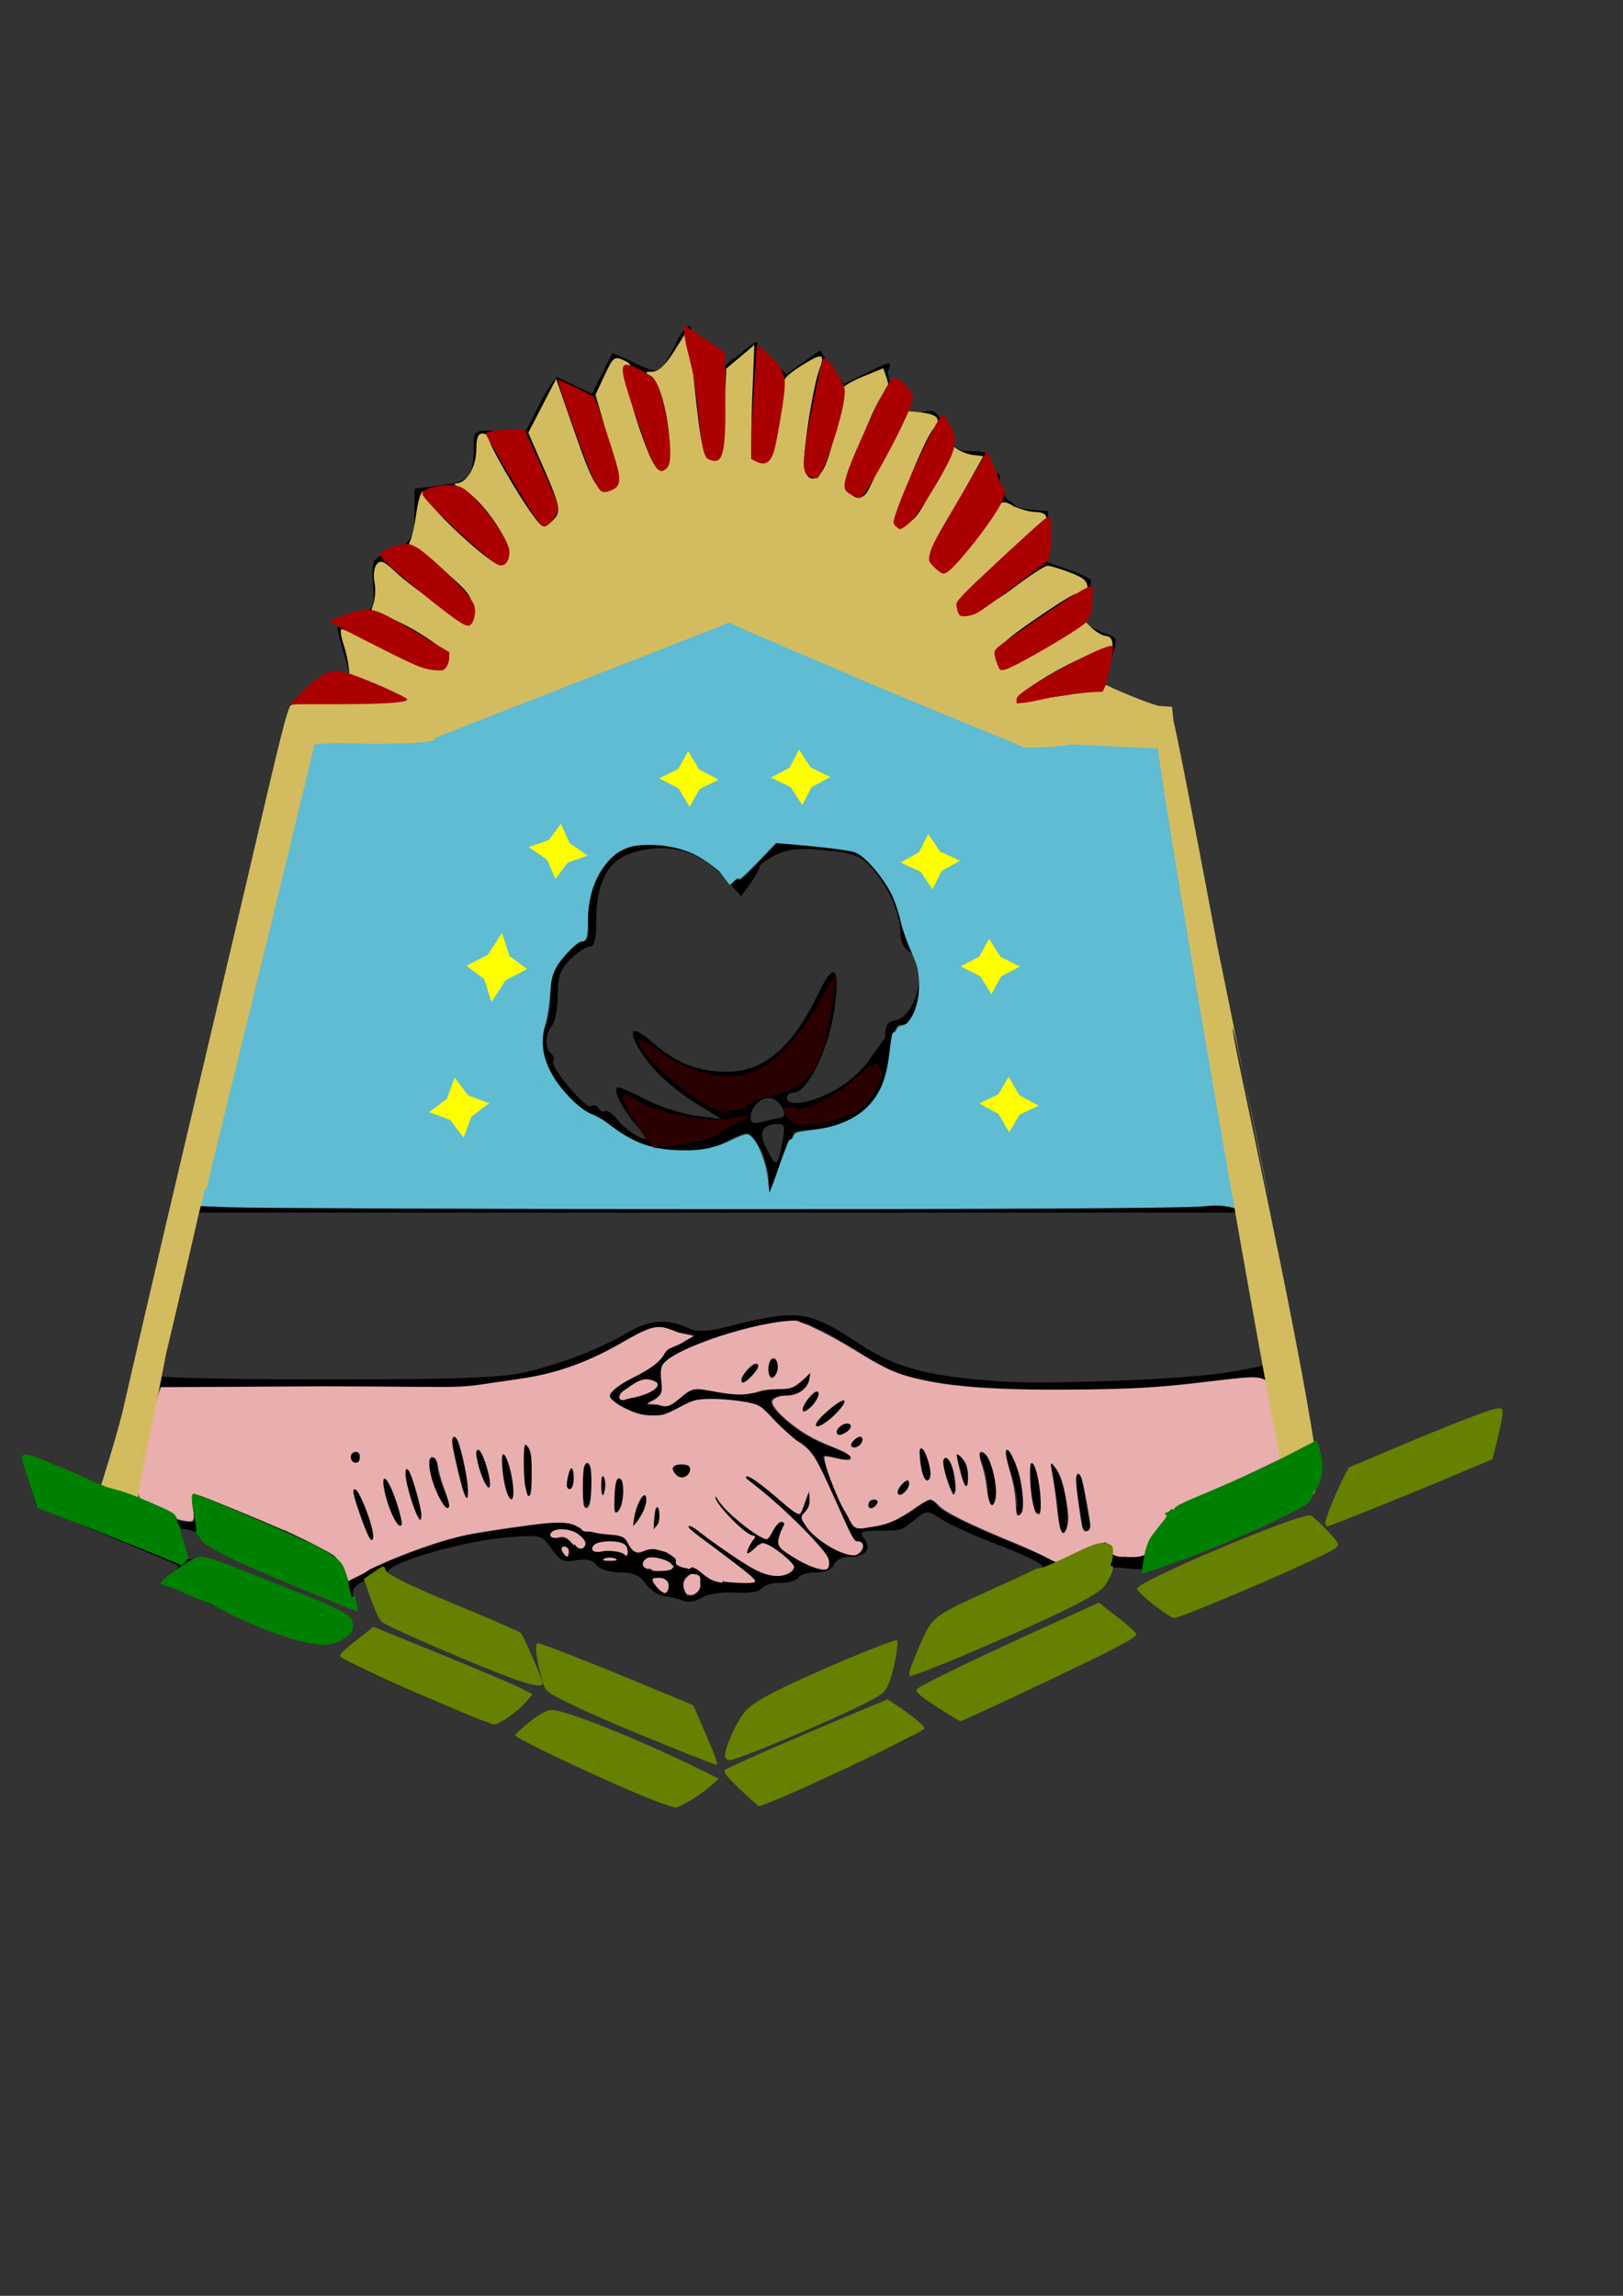 <?xml version="1.0" encoding="UTF-8" standalone="no"?>
<!-- Created with Inkscape (http://www.inkscape.org/) -->
<svg
   xmlns:dc="http://purl.org/dc/elements/1.1/"
   xmlns:cc="http://creativecommons.org/ns#"
   xmlns:rdf="http://www.w3.org/1999/02/22-rdf-syntax-ns#"
   xmlns:svg="http://www.w3.org/2000/svg"
   xmlns="http://www.w3.org/2000/svg"
   xmlns:sodipodi="http://sodipodi.sourceforge.net/DTD/sodipodi-0.dtd"
   xmlns:inkscape="http://www.inkscape.org/namespaces/inkscape"
   width="210mm"
   height="297mm"
   id="svg2"
   sodipodi:version="0.32"
   inkscape:version="0.46"
   sodipodi:docname="dibujo.svg"
   inkscape:output_extension="org.inkscape.output.svg.inkscape">
  <rect width="100%" height="100%" fill="#333333" stroke="none"/>
  <defs
     id="defs4">
    <inkscape:perspective
       sodipodi:type="inkscape:persp3d"
       inkscape:vp_x="0 : 526.18109 : 1"
       inkscape:vp_y="0 : 1000 : 0"
       inkscape:vp_z="744.09448 : 526.18109 : 1"
       inkscape:persp3d-origin="372.04724 : 350.78739 : 1"
       id="perspective10" />
    <inkscape:perspective
       id="perspective2481"
       inkscape:persp3d-origin="372.04724 : 350.78739 : 1"
       inkscape:vp_z="744.09448 : 526.18109 : 1"
       inkscape:vp_y="0 : 1000 : 0"
       inkscape:vp_x="0 : 526.18109 : 1"
       sodipodi:type="inkscape:persp3d" />
    <inkscape:perspective
       id="perspective2580"
       inkscape:persp3d-origin="372.04724 : 350.78739 : 1"
       inkscape:vp_z="744.09448 : 526.18109 : 1"
       inkscape:vp_y="0 : 1000 : 0"
       inkscape:vp_x="0 : 526.18109 : 1"
       sodipodi:type="inkscape:persp3d" />
    <inkscape:perspective
       id="perspective2831"
       inkscape:persp3d-origin="372.04724 : 350.78739 : 1"
       inkscape:vp_z="744.09448 : 526.18109 : 1"
       inkscape:vp_y="0 : 1000 : 0"
       inkscape:vp_x="0 : 526.18109 : 1"
       sodipodi:type="inkscape:persp3d" />
  </defs>
  <sodipodi:namedview
     id="base"
     pagecolor="#ffffff"
     bordercolor="#666666"
     borderopacity="1.0"
     inkscape:pageopacity="0.0"
     inkscape:pageshadow="2"
     inkscape:zoom="3.8541864"
     inkscape:cx="384.71282"
     inkscape:cy="306.02357"
     inkscape:document-units="px"
     inkscape:current-layer="layer1"
     showgrid="false"
     showguides="true"
     inkscape:guide-bbox="true"
     inkscape:window-width="1024"
     inkscape:window-height="712"
     inkscape:window-x="-4"
     inkscape:window-y="-4" />
  <g
     inkscape:label="Capa 1"
     inkscape:groupmode="layer"
     id="layer1">
    <path
       style="fill:#000000"
       d="M 289.364,866.33 C 271.659,858.551 256.746,851.774 256.225,851.271 C 255.148,850.231 261.461,844.528 268.702,839.999 C 272.864,837.395 278.735,839.081 309.217,851.631 C 328.824,859.703 344.853,867.033 344.838,867.92 C 344.788,870.86 329.455,881.01 325.471,880.74 C 323.317,880.594 307.069,874.11 289.364,866.33 z M 366.16,873.323 L 357.484,865.783 L 365.923,861.733 C 370.565,859.506 386.869,852.677 402.154,846.558 L 429.946,835.433 L 438.448,841.008 C 443.124,844.075 446.676,847.557 446.341,848.746 C 445.941,850.166 374.836,882.108 374.836,880.868 C 374.836,880.865 370.932,877.47 366.16,873.323 z M 308.509,845.43 C 289.123,837.243 272.466,829.064 271.493,827.256 C 269.348,823.27 266.531,806.939 267.747,805.542 C 268.226,804.992 283.833,811.016 302.43,818.928 L 336.242,833.313 L 341.664,845.601 C 347.514,858.86 347.975,860.685 345.42,860.462 C 344.504,860.382 327.894,853.618 308.509,845.43 z M 358.222,855.147 C 358.242,853.242 360.49,847.234 363.217,841.797 C 367.89,832.481 370.033,831.123 400.366,818.261 C 418.071,810.754 433.307,804.589 434.222,804.562 C 436.473,804.496 436.298,809.085 433.631,820.116 C 431.433,829.203 430.929,829.541 400.605,842.302 C 362.297,858.421 358.174,859.671 358.222,855.147 z M 203.365,827.821 C 184.76,819.91 169.525,812.594 169.509,811.562 C 169.494,810.531 173.138,807.029 177.607,803.781 L 185.733,797.874 L 220.343,811.736 C 239.378,819.359 255.8,826.473 256.835,827.543 C 258.829,829.604 243.297,842.953 239.452,842.482 C 238.209,842.33 221.97,835.732 203.365,827.821 z M 463.864,833.326 C 458.245,830.047 453.648,826.356 453.648,825.125 C 453.648,823.893 471.675,814.755 493.709,804.816 L 533.771,786.746 L 542.551,793.419 C 547.379,797.089 551.329,800.8 551.327,801.665 C 551.325,802.53 533.944,811.35 512.702,821.264 L 474.08,839.289 L 463.864,833.326 z M 220.813,808.326 C 203.258,800.822 188.143,793.739 187.226,792.586 C 186.308,791.433 184.362,786.193 182.901,780.942 C 180.559,772.523 179.727,771.713 175.866,774.086 C 172.867,775.929 171.918,778.335 172.854,781.721 C 173.605,784.44 173.813,786.665 173.316,786.665 C 172.818,786.665 156.017,779.887 135.98,771.602 C 113.313,762.229 99.295,755.106 98.877,752.748 C 98.507,750.664 95.217,748.455 91.566,747.84 C 86.178,746.931 86.137,747.282 86.385,750.757 C 86.587,753.577 87.27,757.916 88.976,759.327 C 91.5,761.416 91.422,763.382 94.5,762.26 C 98.715,760.724 163.628,784.752 168.252,789.561 C 169.529,790.889 168.659,793.192 166.032,795.437 C 153.83,805.862 154.255,805.906 117.011,790.302 C 97.639,782.185 81.291,775.085 80.682,774.522 C 80.074,773.96 81.499,771.884 83.85,769.91 C 86.201,767.936 87.698,765.947 87.177,765.491 C 86.656,765.035 70.818,758.337 51.982,750.607 L 17.736,736.553 L 14.733,726.593 C 9.95,710.726 11.247,709.99 29.618,718.138 C 38.775,722.2 47.632,725.799 49.299,726.135 C 51.526,726.584 64.232,675.999 97.175,535.534 L 142.019,344.321 L 149.645,342.865 C 156.644,341.528 161.474,339.151 168.968,333.357 C 171.221,331.615 171.11,328.983 168.413,320.203 C 166.558,314.166 165.041,308.397 165.041,307.384 C 165.041,306.37 169.124,303.699 174.114,301.448 C 183.127,297.382 183.183,297.274 182.44,285.418 C 181.696,273.564 181.752,273.458 190.464,269.957 C 201.164,265.658 202.704,263.102 202.748,249.562 L 202.782,238.976 L 215.894,237.228 C 229.931,235.357 231.543,233.327 231.612,217.44 C 231.642,210.602 231.961,210.428 244.496,210.428 L 257.35,210.428 L 263.833,197.679 C 269.919,185.712 273.823,181.707 273.823,187.432 C 273.823,188.807 277.928,201.347 282.945,215.297 C 291.821,239.978 292.211,240.587 297.408,237.868 C 303.302,234.783 303.366,235.517 294.83,208.274 L 289.762,192.096 L 294.404,182.777 C 296.957,177.651 299.211,173.156 299.412,172.789 C 299.613,172.421 304.439,174.489 310.137,177.383 C 315.834,180.278 321.436,181.978 322.585,181.162 C 323.735,180.347 326.904,175.124 329.629,169.556 C 334.551,159.498 338.223,156.521 338.185,162.621 C 338.174,164.374 341.421,169.072 345.4,173.062 L 352.635,180.317 L 345.172,174.598 L 337.708,168.879 L 338.949,176.267 C 339.632,180.331 340.795,189.967 341.535,197.679 C 343.885,222.18 344.89,225.726 349.482,225.726 C 353.369,225.726 353.745,223.712 353.745,202.909 L 353.745,180.091 L 361.576,173.231 C 365.883,169.458 369.767,166.819 370.207,167.365 C 370.647,167.911 370.119,180.225 369.033,194.73 C 367.948,209.235 367.619,222.143 368.304,223.414 C 368.988,224.686 371.314,225.726 373.473,225.726 C 376.677,225.726 377.904,221.928 380.155,205.042 C 382.846,184.848 382.79,184.199 377.764,177.633 L 372.616,170.907 L 378.589,176.946 L 384.562,182.985 L 392.773,177.156 L 400.984,171.328 L 406.834,179.56 L 412.684,187.793 L 423.36,182.537 C 436.125,176.253 436.09,176.257 434.453,181.159 C 433.74,183.291 435.52,189.075 438.407,194.013 C 443.055,201.96 444.475,202.82 450.785,201.513 C 457.358,200.151 458.267,200.836 462.485,210.331 C 466.504,219.38 467.994,220.627 474.783,220.627 C 479.032,220.627 482.508,221.245 482.508,222 C 482.508,222.755 476.563,233.527 469.296,245.939 C 456.198,268.312 456.123,268.546 460.527,273.124 C 464.874,277.642 465.226,277.415 476.967,262.57 C 483.566,254.226 489.011,245.746 489.067,243.725 C 489.148,240.777 489.717,240.877 491.944,244.232 C 493.492,246.566 498.643,248.753 503.599,249.181 L 512.479,249.949 L 512.756,261.423 C 512.941,269.084 512.71,270.143 512.06,264.61 C 511.525,260.052 510.573,256.323 509.943,256.323 C 508.979,256.323 478.931,285.659 475.982,289.48 C 475.446,290.175 475.963,292.707 477.132,295.106 C 479.018,298.977 481.016,298.062 494.909,286.962 L 510.562,274.458 L 522.066,278.331 C 528.393,280.461 533.546,282.978 533.517,283.924 C 533.488,284.871 532.58,290.016 531.501,295.358 C 529.402,305.744 528.762,304.945 544.123,311.142 C 546.269,312.007 546.051,314.722 543.172,322.987 C 539.475,333.597 539.49,333.751 544.627,337.724 C 547.481,339.932 554.903,342.903 561.119,344.326 L 572.421,346.913 L 607.367,526.631 C 643.307,711.458 644.692,721.071 637.248,733.947 C 635.469,737.024 621.089,744.399 598.969,753.578 C 568.518,766.214 561.981,768.099 552.44,766.992 C 541.852,765.764 541.227,766.041 538.894,772.998 C 536.681,779.598 532.291,782.072 492.684,799.035 C 468.613,809.345 448.385,817.167 447.733,816.418 C 447.081,815.669 449.294,809.26 452.652,802.175 C 459.151,788.461 457.251,789.74 494.719,773.84 C 502.045,770.731 508.876,767.31 509.9,766.238 C 510.923,765.165 501.932,760.588 489.919,756.066 C 477.907,751.544 464.753,745.664 460.689,743.001 C 453.43,738.242 453.197,738.242 447.369,743.008 C 440.571,748.567 441.075,748.419 428.955,748.419 C 421.194,748.419 420.211,748.984 422.486,752.132 C 426.276,757.377 423.432,761.168 415.706,761.168 C 411.888,761.168 408.569,762.78 407.829,764.993 C 407.047,767.334 403.681,768.817 399.15,768.817 C 395.079,768.817 391.131,769.965 390.376,771.367 C 389.622,772.769 385.625,773.917 381.496,773.917 C 377.367,773.917 373.318,775.162 372.499,776.684 C 371.647,778.267 366.129,779.124 359.603,778.688 C 353.171,778.259 345.941,779.362 343.027,781.217 C 340.184,783.027 336.188,783.699 334.146,782.709 C 332.105,781.72 328.068,780.727 325.175,780.503 C 322.282,780.279 318.126,777.558 315.939,774.457 C 313.045,770.352 309.565,768.817 303.155,768.817 C 298.235,768.817 293.187,767.211 291.718,765.179 C 289.98,762.774 286.618,762 281.802,762.898 C 275.741,764.028 273.705,763.074 269.707,757.237 C 264.978,750.332 264.607,750.243 246.956,751.806 C 228.159,753.471 196.733,762.053 190.613,767.192 C 187.643,769.686 192.459,772.484 218.934,783.644 L 250.834,797.091 L 255.669,808.52 C 258.328,814.805 260.503,820.491 260.503,821.155 C 260.503,824.23 250.323,820.939 220.813,808.326 z M 342.645,775.069 C 342.645,770.279 338.265,767.729 335.497,770.908 C 332.181,774.715 335.098,781.797 339.231,779.975 C 341.109,779.148 342.645,776.94 342.645,775.069 z M 327.105,775.192 C 327.105,772.993 325.101,771.367 322.393,771.367 C 318.456,771.367 318.136,771.996 320.445,775.192 C 321.965,777.295 324.085,779.016 325.156,779.016 C 326.228,779.016 327.105,777.295 327.105,775.192 z M 203.892,757.927 C 221.393,751.64 228.607,749.978 250.513,747.186 C 256.618,746.408 265.868,745.088 271.069,744.253 C 277.48,743.223 281.698,743.853 284.172,746.211 C 286.178,748.123 291.873,749.689 296.827,749.691 C 303.759,749.694 306.377,750.932 308.191,755.066 C 310.128,759.483 311.519,760.025 316.014,758.115 C 321.889,755.619 331.545,759.068 331.545,763.663 C 331.545,765.096 333.92,766.268 336.823,766.268 C 339.726,766.268 343.345,767.989 344.865,770.092 C 347.704,774.02 367.066,775.669 367.066,771.983 C 367.066,770.919 360.401,765.455 352.256,759.841 C 344.111,754.226 337.021,748.166 336.501,746.373 C 335.981,744.581 343.509,748.913 353.23,756.002 C 365.139,764.685 373.641,769.086 379.289,769.491 C 390.614,770.303 391.096,766.158 380.448,759.519 C 372.95,754.844 371.287,754.574 369.051,757.668 C 367.611,759.661 365.933,760.718 365.323,760.016 C 364.712,759.315 365.407,757.089 366.866,755.07 C 368.995,752.123 368.702,751.1 365.382,749.89 C 360.51,748.114 345.165,730.571 348.483,730.571 C 349.73,730.571 352.869,733.153 355.456,736.308 C 358.044,739.464 363.807,744.292 368.262,747.038 C 375.828,751.7 376.503,751.742 378.485,747.675 C 381.643,741.193 385.491,742.229 382.455,748.744 C 379.727,754.598 380.137,755.195 391.931,762.536 C 398.609,766.693 404.807,767.429 404.807,764.067 C 404.807,760.892 385.096,740.185 374.166,731.878 C 369.04,727.982 364.846,723.773 364.846,722.525 C 364.846,720.142 373.937,725.978 381.496,733.213 C 389.674,741.039 391.443,741.33 393.584,735.197 L 395.645,729.297 L 395.786,735.033 C 395.863,738.189 394.678,740.801 393.151,740.839 C 391.625,740.877 394.108,744.893 398.669,749.763 C 406.709,758.349 420.347,762.316 420.347,756.069 C 420.347,754.666 419.371,753.519 418.179,753.519 C 416.987,753.519 411.742,743.23 406.524,730.654 C 399.363,713.397 395.537,707.067 390.921,704.843 C 387.558,703.222 355.519,711.696 352.069,707.184 C 346.399,699.768 344.257,698.832 329.74,697.435 C 316.2,696.131 339.036,683.174 333.07,687.352 C 329.179,690.077 323.215,692.311 319.818,692.316 C 311.989,692.328 298.244,685.83 298.244,682.116 C 298.244,680.564 303.811,676.368 310.615,672.79 C 317.418,669.213 323.493,664.767 324.113,662.911 C 324.733,661.054 328.407,658.143 332.278,656.44 L 339.315,653.345 L 329.688,650.754 C 320.95,648.402 318.795,648.893 306.377,656.062 C 291.395,664.71 269.872,672.277 246.62,677.068 C 236.131,679.23 208.503,679.879 154.645,679.23 L 77.663,678.302 L 73.616,696.15 C 64.53,736.218 64.473,732.719 74.259,735.745 C 79.011,737.215 82.899,739.39 82.899,740.579 C 82.899,741.768 85.835,743.236 89.423,743.841 C 95.544,744.873 95.869,744.498 94.695,737.756 C 94.007,733.804 94.238,730.571 95.208,730.571 C 96.178,730.571 112.245,737.101 130.912,745.082 C 160.462,757.715 165.183,760.507 167.405,766.667 L 169.956,773.742 L 178.044,769.024 C 182.492,766.429 194.124,761.435 203.892,757.927 z M 179.947,750.442 C 179.297,748.628 177.162,742.842 175.203,737.583 C 173.244,732.324 172.518,728.022 173.59,728.022 C 175.842,728.022 183.805,750.666 182.201,752.509 C 181.612,753.185 180.598,752.255 179.947,750.442 z M 320.055,741.601 C 321.002,736.265 321.561,735.623 322.208,739.129 C 322.688,741.732 322.112,744.974 320.928,746.334 C 319.538,747.93 319.229,746.254 320.055,741.601 z M 190.337,736.695 C 188.502,731.65 187.304,725.76 187.676,723.608 C 188.047,721.456 190.513,725.584 193.156,732.782 C 195.798,739.98 196.996,745.87 195.817,745.87 C 194.639,745.87 192.173,741.741 190.337,736.695 z M 310.589,740.77 C 312.409,732.904 316.004,728.009 316.004,733.399 C 316.004,735.515 314.454,739.473 312.559,742.195 C 309.249,746.952 309.172,746.896 310.589,740.77 z M 201.701,734.869 C 199.853,729.791 198.415,723.017 198.504,719.817 C 198.604,716.22 200.297,719.275 202.937,727.817 C 207.78,743.487 206.822,748.947 201.701,734.869 z M 300.498,732.484 C 300.479,727.225 301.463,722.922 302.684,722.922 C 305.512,722.922 305.512,733.195 302.684,738.221 C 301.083,741.065 300.523,739.596 300.498,732.484 z M 215.32,732.705 C 210.626,724.374 208.352,712.723 211.421,712.723 C 212.775,712.723 213.888,714.731 213.896,717.185 C 213.903,719.639 215.42,724.973 217.265,729.038 C 221.394,738.13 219.93,740.888 215.32,732.705 z M 284.924,726.897 C 284.924,720.504 285.923,715.273 287.144,715.273 C 288.365,715.273 289.364,719.795 289.364,725.321 C 289.364,730.848 288.365,736.079 287.144,736.946 C 285.788,737.908 284.924,733.998 284.924,726.897 z M 224.996,722.542 C 223.622,716.441 221.991,709.441 221.37,706.986 C 220.75,704.532 221.15,702.524 222.259,702.524 C 224.522,702.524 230.471,730.217 228.656,732.301 C 228.017,733.035 226.37,728.644 224.996,722.542 z M 248.625,731.189 C 246.265,726.803 244.474,708.956 246.644,711.448 C 247.865,712.851 249.53,718.301 250.344,723.56 C 251.729,732.508 251.023,735.644 248.625,731.189 z M 257.728,729.725 C 256.812,727.157 256.093,720.272 256.131,714.427 C 256.185,705.919 256.653,704.696 258.477,708.294 C 259.73,710.766 260.449,717.65 260.074,723.592 C 259.586,731.33 258.921,733.07 257.728,729.725 z M 294.237,726.747 C 294.191,722.54 294.652,720.51 295.26,722.236 C 295.868,723.963 295.905,727.405 295.342,729.885 C 294.78,732.366 294.282,730.954 294.237,726.747 z M 235.205,720.146 C 233.464,715.39 232.622,710.417 233.334,709.094 C 234.045,707.771 235.958,711.101 237.584,716.495 C 241.312,728.863 239.445,731.728 235.205,720.146 z M 277.62,722.922 C 278.259,720.118 279.164,717.823 279.632,717.823 C 280.101,717.823 280.484,720.118 280.484,722.922 C 280.484,725.727 279.578,728.022 278.471,728.022 C 277.365,728.022 276.982,725.727 277.62,722.922 z M 330.851,721.276 C 327.987,717.987 329.318,715.589 333.792,715.976 C 336.249,716.189 337.934,717.48 337.538,718.846 C 336.592,722.106 332.78,723.491 330.851,721.276 z M 171.701,712.723 C 171.701,711.321 172.7,710.174 173.921,710.174 C 175.142,710.174 176.141,711.321 176.141,712.723 C 176.141,714.126 175.142,715.273 173.921,715.273 C 172.7,715.273 171.701,714.126 171.701,712.723 z M 329.325,765.95 C 329.325,763.048 319.057,760.276 316.094,762.379 C 314.784,763.309 314.136,764.851 314.654,765.806 C 316.028,768.339 329.325,768.469 329.325,765.95 z M 301.019,762.029 C 299.493,761.322 296.995,761.322 295.469,762.029 C 293.943,762.736 295.191,763.315 298.244,763.315 C 301.297,763.315 302.545,762.736 301.019,762.029 z M 524.973,760.199 C 539.419,753.408 542.45,752.883 542.45,757.172 C 542.45,760.181 544.808,761.168 551.998,761.168 C 561.029,761.168 561.794,760.582 566.145,750.332 C 570.621,739.783 571.465,739.191 597.938,728.022 C 612.895,721.711 625.503,715.401 625.955,713.998 C 626.407,712.596 625.494,702.843 623.927,692.326 C 620.614,670.102 624.741,671.666 582.411,676.59 C 546.102,680.813 482.408,680.388 457.336,675.754 C 440.399,672.624 433.477,669.854 419.134,660.467 C 409.501,654.162 398.247,648.276 394.126,647.388 C 379.561,644.25 329.164,658.877 324.467,667.605 C 323.577,669.258 323.37,672.994 324.007,675.907 C 324.836,679.703 323.709,682.009 320.029,684.043 C 315.056,686.792 315.112,686.886 321.81,687.054 C 325.624,687.149 331.327,684.876 334.525,681.987 C 339.875,677.154 341.355,676.981 353.607,679.749 C 360.912,681.4 368.677,681.872 370.862,680.798 C 373.048,679.724 377.515,679.088 380.79,679.385 C 384.346,679.707 388.592,677.802 391.335,674.651 C 394.228,671.329 395.926,670.604 395.926,672.693 C 395.926,678.079 391.03,682.127 384.513,682.127 C 381.166,682.127 377.86,683.182 377.166,684.471 C 374.98,688.534 392.103,702.534 404.252,706.618 C 410.662,708.772 415.907,711.521 415.907,712.726 C 415.907,713.947 412.957,713.946 409.247,712.723 C 405.584,711.517 402.558,711.31 402.524,712.264 C 402.489,713.218 405.736,721.198 409.739,729.997 L 417.017,745.996 L 429.227,744.436 C 435.943,743.578 444.144,740.681 447.453,737.998 C 454.674,732.143 455.766,732.033 458.953,736.837 C 460.309,738.88 473.906,745.672 489.169,751.929 C 504.431,758.186 517.047,763.398 517.203,763.512 C 517.359,763.625 520.856,762.134 524.973,760.199 z M 517.434,739.105 C 516.854,732.308 515.678,723.878 514.82,720.373 C 513.339,714.322 513.433,714.243 516.663,718.805 C 521.008,724.94 523.79,745.373 520.755,748.858 C 519.211,750.632 518.151,747.52 517.434,739.105 z M 529.033,745.232 C 528.98,743.479 528.115,737.169 527.111,731.209 C 526.107,725.249 526.105,720.373 527.107,720.373 C 528.109,720.373 529.56,724.675 530.333,729.934 C 531.105,735.193 532.217,741.503 532.803,743.957 C 533.389,746.412 532.803,748.419 531.499,748.419 C 530.196,748.419 529.086,746.985 529.033,745.232 z M 497.278,736.85 C 497.999,734.693 496.862,727.739 494.753,721.396 C 490.158,707.578 491.531,703.819 496.648,716.205 C 500.623,725.826 501.518,740.77 498.118,740.77 C 496.936,740.77 496.558,739.006 497.278,736.85 z M 506.06,737.948 C 503.775,729.604 502.923,715.273 504.713,715.273 C 506.992,715.273 510.308,737.74 508.359,739.978 C 507.63,740.815 506.596,739.902 506.06,737.948 z M 424.787,735.821 C 424.787,734.336 425.786,733.121 427.007,733.121 C 428.228,733.121 429.227,733.627 429.227,734.245 C 429.227,734.864 428.228,736.079 427.007,736.946 C 425.786,737.812 424.787,737.306 424.787,735.821 z M 482.999,728.181 C 482.897,724.062 481.711,718.325 480.363,715.433 C 478.669,711.799 478.639,710.174 480.265,710.174 C 483.166,710.174 486.949,721.091 486.949,729.463 C 486.949,738.367 483.221,737.157 482.999,728.181 z M 440.372,726.685 C 441.916,724.548 443.637,723.324 444.196,723.966 C 445.736,725.734 442.608,730.571 439.925,730.571 C 438.452,730.571 438.621,729.108 440.372,726.685 z M 463.053,722.453 C 460.21,713.802 461.391,709.093 464.835,715.347 C 466.697,718.729 467.871,730.571 466.345,730.571 C 466.002,730.571 464.521,726.918 463.053,722.453 z M 469.832,719.291 C 467.409,710.265 467.482,709.671 470.579,713.228 C 472.467,715.396 473.675,719.899 473.265,723.233 C 472.636,728.339 472.094,727.717 469.832,719.291 z M 450.608,717.575 C 448.762,706.978 450.618,704.846 453.668,714.06 C 455.069,718.291 455.219,722.138 454.035,723.497 C 452.852,724.855 451.455,722.441 450.608,717.575 z M 417.017,705.074 C 417.772,703.672 419.388,702.524 420.609,702.524 C 421.83,702.524 422.212,703.672 421.457,705.074 C 420.702,706.477 419.086,707.624 417.865,707.624 C 416.644,707.624 416.262,706.477 417.017,705.074 z M 409.247,700.168 C 409.247,698.959 410.745,697.31 412.577,696.503 C 414.408,695.696 415.907,696.024 415.907,697.232 C 415.907,698.441 414.408,700.09 412.577,700.897 C 410.745,701.704 409.247,701.376 409.247,700.168 z M 403.697,690.972 C 412.383,682.795 416.679,682.935 408.568,691.131 C 405.142,694.593 401.146,697.384 399.688,697.333 C 398.229,697.283 400.033,694.42 403.697,690.972 z M 394.829,684.661 C 397.045,681.847 399.341,680.099 399.929,680.775 C 401.421,682.488 395.884,689.776 393.09,689.776 C 391.83,689.776 392.612,687.474 394.829,684.661 z M 362.626,675.185 C 362.626,671.977 368.971,665.617 370.463,667.331 C 371.051,668.006 369.529,670.643 367.079,673.188 C 364.63,675.735 362.626,676.633 362.626,675.185 z M 375.946,669.529 C 375.946,666.641 376.945,664.279 378.166,664.279 C 379.387,664.279 380.386,665.932 380.386,667.953 C 380.386,669.973 379.387,672.336 378.166,673.203 C 376.945,674.069 375.946,672.416 375.946,669.529 z M 278.264,758.618 C 278.264,757.216 277.206,756.069 275.912,756.069 C 274.619,756.069 274.179,757.216 274.933,758.618 C 275.688,760.021 276.746,761.168 277.285,761.168 C 277.823,761.168 278.264,760.021 278.264,758.618 z M 306.105,756.238 C 304.15,752.605 292.256,752.756 290.274,756.44 C 289.185,758.463 290.346,758.888 294.046,757.821 C 296.986,756.974 300.852,757.318 302.638,758.586 C 306.446,761.288 308.188,760.109 306.105,756.238 z M 284.76,752.017 C 281.908,748.071 269.383,747.023 269.383,750.73 C 269.383,752.002 271.201,752.495 273.424,751.828 C 275.646,751.161 278.756,752.403 280.335,754.588 C 281.915,756.774 284.141,757.899 285.283,757.088 C 286.509,756.218 286.295,754.141 284.76,752.017 z M 319.187,679.351 C 323.037,675.191 317.984,672.992 311.588,677.016 C 300.954,683.706 300.494,685.757 309.622,683.406 C 313.728,682.348 318.047,680.582 319.187,679.351 z M 596.841,671.527 C 607.83,669.97 617.499,667.99 618.328,667.125 C 619.546,665.854 613.33,624.917 607.926,598.623 L 606.747,592.886 L 351.569,592.886 L 96.39,592.886 L 94.241,602.448 C 93.059,607.707 89.024,625.299 85.275,641.542 C 81.526,657.785 78.459,671.841 78.459,672.776 C 78.459,673.712 115.357,674.478 160.456,674.478 C 223.654,674.478 245.921,673.63 257.583,670.78 C 275.945,666.293 293.979,659.254 307.231,651.403 C 317.591,645.265 326.402,644.615 336.404,649.252 C 340.749,651.266 345.582,651.212 354.165,649.051 C 390.919,639.797 394.632,640.268 420.992,657.52 C 438.526,668.996 454.369,673.105 490.279,675.49 C 511.978,676.931 575.313,674.576 596.841,671.527 z M 605.22,585.237 C 604.945,583.134 596.64,536.091 586.765,480.699 C 576.89,425.306 568.243,376.256 567.55,371.698 L 566.289,363.411 L 531.678,363.411 L 497.067,363.411 L 458.152,346.906 C 436.749,337.828 404.633,324.238 386.785,316.705 L 354.333,303.01 L 343.494,307.539 C 337.532,310.03 315.172,319.132 293.804,327.765 C 272.436,336.398 244.006,347.951 230.626,353.437 C 207.366,362.974 205.104,363.411 179.095,363.411 L 151.892,363.411 L 149.455,374.248 C 148.115,380.208 144.566,395.41 141.567,408.032 C 135.769,432.435 109.176,546.489 103.841,569.837 C 102.091,577.494 100.659,585.052 100.659,586.633 C 100.659,588.749 167.21,589.448 353.19,589.284 C 576.332,589.088 605.663,588.617 605.22,585.237 z M 375.946,577.305 C 375.946,569.297 371.377,558.234 366.476,554.374 C 365.399,553.526 360.884,554.96 356.442,557.561 C 341.581,566.263 315.523,567.326 303.288,555.503 C 299.499,551.841 294.595,548.845 292.39,548.845 C 290.185,548.845 281.361,539.75 276.368,534.016 C 266.567,522.76 262.926,510.188 266.96,501.533 C 268.293,498.672 269.383,491.579 269.383,485.77 C 269.383,477.495 270.789,473.593 275.873,467.754 C 279.442,463.655 283.714,460.301 285.367,460.301 C 287.494,460.301 288.149,457.51 287.609,450.739 C 286.503,436.873 295.025,419.565 304.995,415.43 C 322.496,408.17 346.363,413.559 357.109,427.197 C 361.004,432.14 361.201,432.061 371.01,421.677 L 380.959,411.144 L 400.975,412.633 C 419.815,414.035 421.44,414.618 428.629,422.551 C 437.678,432.538 442.547,442.441 442.547,450.86 C 442.547,454.221 444.546,459.617 446.988,462.851 C 455.344,473.917 450.916,501.096 440.757,501.096 C 437.808,501.096 436.997,503.457 436.997,512.045 C 436.997,532.515 421.83,549.209 400.882,551.796 L 388.167,553.366 L 383.703,567.836 C 378.126,585.911 375.946,588.573 375.946,577.305 z M 382.566,558.667 C 384.061,551.058 383.752,549.548 380.707,549.58 C 372.488,549.668 370.693,553.548 374.999,561.92 C 379.699,571.059 380.173,570.855 382.566,558.667 z M 310.101,548.904 C 303.04,540.267 299.246,531.693 302.486,531.693 C 303.521,531.693 309.733,534.46 316.291,537.842 C 322.849,541.224 333.709,544.693 340.425,545.55 L 352.635,547.109 L 341.289,540.039 C 328.334,531.965 318.73,523.04 313.179,513.915 C 306.335,502.664 309.083,500.901 319.387,509.934 C 330.677,519.831 341.417,524.009 355.63,524.03 C 373.516,524.056 387.781,511.822 400.137,485.861 C 407.723,469.923 410.835,472.397 408.236,492.301 C 405.611,512.402 395.071,534.243 387.995,534.243 C 386.252,534.243 384.826,535.39 384.826,536.793 C 384.826,541.503 397.175,539.399 408.894,532.692 C 415.638,528.832 422.739,522.28 425.819,517.075 L 433.693,506.273 L 434.342,516.346 C 435.005,521.953 433.076,520.876 432.923,512.57 C 432.716,501.261 433.244,499.73 437.599,499.01 C 448.559,497.197 454.116,471.146 444.768,465.4 C 442.147,463.79 440.327,460.062 440.327,456.305 C 440.327,447.143 435.097,434.749 427.352,425.557 C 421.424,418.522 418.699,417.377 404.152,415.812 C 391.626,414.464 385.731,414.969 379.588,417.916 C 375.143,420.05 371.473,422.714 371.432,423.837 C 371.391,424.961 369.355,428.643 366.906,432.021 L 362.454,438.162 L 355.324,430.238 C 342.286,415.745 326.721,411.37 308.674,417.126 C 297.395,420.723 291.603,431.688 291.592,449.465 C 291.586,459.429 290.764,462.851 288.378,462.851 C 286.614,462.851 282.396,465.592 279.005,468.942 C 273.966,473.92 272.827,477.16 272.776,486.663 C 272.742,493.059 271.465,499.726 269.938,501.479 C 266.591,505.323 266.302,512.933 269.42,515.146 C 270.66,516.026 271.186,517.657 270.588,518.769 C 268.979,521.759 286.49,542.657 289.07,540.825 C 290.284,539.964 291.915,540.444 292.694,541.892 C 293.473,543.34 294.907,543.96 295.881,543.269 C 296.854,542.578 299.532,544.415 301.832,547.352 C 305.346,551.839 311.95,556.387 315.885,557.029 C 316.43,557.118 313.827,553.461 310.101,548.904 z M 368.745,535.401 C 379.22,529.263 366.625,543.106 356.063,547.334 C 346.925,550.993 322.13,546.702 311.927,539.222 C 302.423,532.256 305.488,540.053 313.18,549.356 C 319.444,556.931 323.23,557.19 334.359,557.19 C 343.026,557.19 362.695,538.946 368.745,535.401 z M 381.931,546.464 C 386.196,545.946 380.878,536.793 376.312,536.793 C 371.594,536.793 367.066,541.559 367.066,546.524 C 367.066,549.17 368.698,549.688 373.171,548.461 C 376.529,547.54 380.471,546.641 381.931,546.464 z M 415.789,542.841 C 421.978,538.642 429.227,527.152 429.227,521.54 C 429.227,519.894 425.239,522.468 420.364,527.26 C 412.055,535.429 394.17,543.36 385.904,543.36 C 382.077,543.36 385.917,544.824 388.711,548.085 C 391.215,551.006 408.762,547.608 415.789,542.841 z M 368.478,538.084 C 369.979,536.36 375.079,534.238 379.811,533.369 C 393.496,530.856 402.374,516.4 405.893,490.898 L 407.476,479.424 L 398.765,494.722 C 384.477,519.814 364.875,531.458 345.372,526.438 C 334.577,523.66 323.697,517.938 317.669,511.868 C 315.533,509.716 313.784,509.183 313.784,510.683 C 313.784,515.841 334.25,534.095 345.657,539.11 C 357.144,544.161 363.433,543.879 368.478,538.084 z M 198.157,341.973 C 197.648,341.401 191.737,339.296 185.021,337.296 C 173.796,333.953 172.274,334.036 166.151,338.323 L 159.491,342.987 L 179.286,343 C 190.174,343.008 198.665,342.545 198.157,341.973 z M 523.726,337.858 C 535.75,335.204 537.471,334.041 539.783,327.006 C 541.207,322.673 542.002,318.702 541.549,318.182 C 539.534,315.867 500.269,336.528 500.269,339.903 C 500.269,342.408 501.849,343.134 505.264,342.199 C 508.011,341.446 516.319,339.493 523.726,337.858 z M 217.027,323.526 C 217.797,321.222 218.153,319.124 217.819,318.864 C 217.485,318.604 210.265,314.072 201.775,308.793 C 186.911,299.551 186.011,299.319 177.515,302.539 L 168.693,305.883 L 188.512,316.617 C 210.578,328.568 214.985,329.635 217.027,323.526 z M 509.759,315.917 C 518.581,310.83 526.533,305.38 527.431,303.805 C 529.23,300.648 529.742,289.469 528.088,289.469 C 526.484,289.469 489.169,315.033 489.169,316.132 C 489.169,318.288 491.927,325.166 492.792,325.166 C 493.302,325.166 500.938,321.004 509.759,315.917 z M 230.433,297.77 C 231.968,293.177 228.351,288.917 211.244,275.175 C 204.893,270.072 201.538,268.98 196.285,270.305 C 192.56,271.245 189.017,272.935 188.411,274.06 C 187.446,275.854 223.803,301.966 227.52,302.148 C 228.305,302.187 229.616,300.217 230.433,297.77 z M 248.287,271.642 C 249.319,267.909 246.894,262.844 239.133,252.52 C 228.27,238.069 224.774,236.554 211.858,240.703 C 206.86,242.309 207.671,243.553 224.068,259.407 C 233.729,268.748 242.814,276.465 244.258,276.556 C 245.702,276.647 247.515,274.436 248.287,271.642 z M 265.861,231.077 L 257.349,212.978 L 247.695,212.978 C 240.571,212.978 238.473,213.813 239.691,216.165 C 240.598,217.918 246.792,228.338 253.454,239.321 C 265.533,259.233 265.58,259.275 269.97,254.233 C 274.36,249.191 274.348,249.125 265.861,231.077 z M 455.414,238.739 C 463.901,222.943 464.594,220.479 462.229,214.516 C 460.78,210.865 458.979,207.878 458.226,207.878 C 455.844,207.878 437.949,251.416 439.299,253.925 C 442.234,259.378 446.469,255.387 455.414,238.739 z M 431.905,222.025 C 441.065,200.812 441.145,200.394 437.047,195.193 C 434.758,192.287 432.248,190.797 431.471,191.882 C 430.694,192.967 426.207,203.994 421.5,216.387 C 414.43,234.997 413.488,239.318 416.089,241.208 C 417.82,242.466 419.993,243.514 420.918,243.535 C 421.843,243.557 426.787,233.877 431.905,222.025 z M 406.59,215.984 C 409.272,206.419 411.433,196.379 411.393,193.674 C 411.322,188.978 403.252,175.474 401.761,177.558 C 401.369,178.107 398.963,190.01 396.414,204.008 C 391.79,229.412 392.174,233.216 399.374,233.337 C 400.66,233.358 403.907,225.549 406.59,215.984 z M 326.892,219.99 C 326.774,215.432 325.52,205.974 324.104,198.971 C 321.922,188.18 320.347,185.594 313.772,182.003 C 309.505,179.673 305.733,178.628 305.389,179.68 C 304.804,181.468 316.918,221.235 319.521,226.073 C 322.542,231.687 327.096,227.929 326.892,219.99 z M 568.399,782.239 C 561.978,777.177 560.697,775.081 563.087,773.546 C 567.93,770.432 634.233,743.309 636.777,743.401 C 639.63,743.503 651.232,755.139 651.232,757.898 C 651.232,759.698 580.932,789.649 577.971,789.11 C 577.36,788.999 573.053,785.907 568.399,782.239 z M 652.757,732.644 L 659.003,719.419 L 691.82,705.529 C 709.869,697.89 725.216,692.305 725.924,693.118 C 726.632,693.931 725.851,699.536 724.188,705.572 L 721.164,716.548 L 686.753,731.098 C 667.827,739.1 651.03,745.697 649.427,745.758 C 647.469,745.833 648.563,741.523 652.757,732.644 z M 487.124,234.863 C 487.027,232.175 487.552,230.669 488.29,231.516 C 489.028,232.364 489.106,234.563 488.465,236.403 C 487.756,238.437 487.23,237.833 487.124,234.863 z M 278.264,190.03 C 274.205,187.018 277.711,187.018 283.814,190.03 C 286.741,191.475 287.119,192.269 284.924,192.362 C 283.092,192.439 280.095,191.39 278.264,190.03 z"
       id="path2586"
       sodipodi:nodetypes="cssssscccccccssccsscccsccsssssccscccssccscccsccccssssssssssssssssscccsscccsssssscccscccssscccssssscccccsscccssssscccccccccssssssssssscccsssscccssssscccssssssssssssssssssssssssssssssscccsccssccsssccssssssssssssssssssssssssssssscccssssssssssssscccsscccsssssscccccsssccssccsssccssccssccssccsssccsssccsssccssccsssccssccssccsssccssccsssccssccssccsssssssssssssssssssssssssscccssssccsssccsssssccsssccssccsssccsssccssccssccssccssccsssccsssccssccssccssccsssccsssccsssccssssccssccscccccsssssssssccsccccccccsscccssssccsssssssssssscccssssscccccssccsscccsssssssscccsssssssscccsssssssssssssccssssccsssccssssccscccssssccscccccssssccsscccccssssccssssccssssccccsssccsssccsssssccssssccssssccssssccccscccsccssccssc" />
    <path
       style="fill:#e9afaf"
       d="M 353.106,773.902 C 348.797,773.138 347.261,772.427 343.629,769.517 C 342.22,768.388 340.069,766.51 338.531,766.295 C 337.976,766.218 337.452,767.169 336.961,767.075 C 333.635,766.435 329.992,765.679 330.511,763.403 C 330.738,762.405 330.243,761.908 328.675,760.814 C 327.26,759.827 326.198,758.967 324.318,758.516 C 321.327,757.798 319.829,756.818 316.166,757.846 C 315.193,758.119 313.865,758.847 313.174,758.973 C 310.303,759.499 308.716,757.819 306.845,754.151 C 305.103,750.736 302.728,750.718 295.361,750.081 C 290.461,749.657 289.664,748.657 286.936,748.858 C 284.807,749.014 284.459,747.594 283.76,747.2 C 279.477,744.784 277.17,743.115 255.783,746.09 C 244.758,747.623 232.522,749.549 228.594,750.368 C 215.814,753.034 197.246,759.559 182.075,766.715 L 174.766,770.162 L 174.29,767.2 C 168.641,766.021 171.598,764.515 168.681,763.553 C 166.845,762.946 165.646,754.053 165.512,756.525 C 164.731,770.981 162.823,752.174 161.274,750.488 C 158.114,747.05 156.337,746.756 148.853,748.302 C 144.27,749.248 139.782,748.539 138.958,746.738 C 136.726,741.862 136.404,741.542 132.522,740.346 C 126.104,738.368 125.41,737.817 125.858,735.057 C 126.348,732.034 125.429,731.639 120.736,732.853 C 116.543,733.939 116.203,733.716 114.345,728.655 C 112.678,724.113 110.525,723.185 106.349,725.21 C 104.722,725.999 102.771,726.483 102.014,726.285 C 100.003,725.759 91.829,730.983 91.805,732.809 C 91.779,734.798 91.029,735.739 88.951,736.391 C 86.127,737.277 80.887,738.03 75.573,735.614 C 72.749,734.33 69.812,727.724 70.372,724.379 C 70.641,722.774 71.107,720.014 71.408,718.246 C 71.709,716.478 73.885,713.034 74.7,710.284 C 77.898,699.505 77.811,692.647 77.811,687.771 L 78.568,678.257 L 157.603,677.829 C 240.019,677.975 216.683,679.476 254.05,674.172 C 274.427,671.279 289.649,664.851 304.958,655.988 C 320.631,646.915 322.441,647.73 331.655,651.537 L 339.348,653.148 L 332.773,657.022 C 328.797,659.012 326.516,659.064 325.1,661.651 C 323.442,664.679 320.651,668.146 308.599,674.117 C 302.484,677.146 298.236,680.683 298.236,682.531 C 298.236,684.3 302.791,687.534 308.777,690.014 C 312.567,691.585 314.765,692.019 319.087,692.053 C 324.384,692.094 324.843,691.957 331.944,688.235 C 338.715,684.685 339.775,684.347 345.117,684.042 C 351.649,683.669 363.642,684.87 368.862,686.421 C 371.796,687.292 373.31,688.52 378.849,694.523 C 382.439,698.414 388.67,703.788 390.792,705.197 C 397.412,709.59 398.729,711.682 408.385,733.133 C 415.813,749.633 417.363,753.665 419.271,753.62 C 422.939,753.533 423.052,757.644 419.38,759.976 C 415.273,762.584 398.966,754.013 393.856,745.745 C 392.482,743.522 391.151,742.165 392.695,740.362 C 394.095,738.725 396.231,736.959 395.929,732.762 L 395.675,729.238 L 394.793,731.417 C 392.776,736.396 392.156,740.091 390.789,740.287 C 389.821,740.425 386.79,738.264 381.549,733.698 C 373.852,726.992 365.989,720.891 364.911,721.968 C 363.934,722.945 367.208,723.986 378.481,733.92 C 389.658,743.77 400.638,755.057 404.276,760.439 C 406.014,763.01 405.611,766.095 404.697,767.009 C 403.237,768.469 396.155,766.287 389.937,762.556 C 379.781,756.461 379.378,755.8 381.743,749.14 C 382.677,746.51 383.981,745.257 383.354,744.63 C 382.056,743.332 380.444,744.388 378.318,747.928 C 376.626,750.744 375.949,752.899 374.419,752.519 C 371.188,751.718 362.711,745.556 356.077,739.186 C 350.344,733.682 349.867,730.431 349.876,732.203 C 349.891,735.227 363.847,749.923 367.988,750.747 C 370.765,751.299 368.522,751.971 366.736,755.473 C 365.95,757.013 365.307,758.608 365.307,759.016 C 365.307,760.503 368.602,757.662 370.605,755.572 C 371.734,754.393 370.281,756.283 372.16,754.726 C 374.552,752.745 388.591,764.012 388.301,766.19 C 388.041,768.137 384.984,770.567 380.207,770.567 C 373.145,770.567 366.927,766.754 351.582,756.06 C 341.716,749.185 338.596,745.846 337.117,746.146 C 334.992,746.576 341.324,750.628 354.518,760.616 C 368.211,770.98 370.23,772.795 368.946,773.589 C 367.581,774.432 357.378,773.834 353.366,773.123 L 353.106,773.902 z M 182.522,750.825 C 182.522,745.632 175.631,728.167 173.582,728.167 C 172.119,728.167 172.471,730.165 175.534,739.238 C 179.769,751.785 182.522,756.35 182.522,750.825 z M 322.522,740.987 C 322.522,737.585 321.664,735.952 320.698,737.515 C 320.425,737.955 320.061,740.452 319.888,743.062 L 319.573,747.809 L 321.048,746.123 C 322.101,744.918 322.522,743.452 322.522,740.987 L 322.522,740.987 z M 196.447,743.702 C 194.772,735.499 190.789,724.976 188.709,723.258 C 185.209,720.367 189.314,737.607 193.731,744.348 C 195.424,746.932 197.029,746.551 196.447,743.702 L 196.447,743.702 z M 314.383,739.447 C 315.324,737.59 316.094,734.912 316.094,733.495 C 316.094,726.92 310.893,734.952 309.96,742.969 L 309.563,746.381 L 311.117,744.602 C 311.973,743.624 313.442,741.304 314.383,739.447 L 314.383,739.447 z M 206.094,740.568 C 206.094,737.964 202.695,725.244 200.765,720.626 C 199.46,717.501 198.236,717.465 198.236,720.552 C 198.236,725.683 203.841,743.167 205.487,743.167 C 205.82,743.167 206.094,741.997 206.094,740.568 L 206.094,740.568 z M 303.741,736.381 C 305.106,732.498 305.136,724.76 303.791,723.415 C 301.778,721.402 300.759,724.134 300.491,732.268 C 300.268,739.051 300.358,739.704 301.491,739.482 C 302.195,739.344 303.174,737.994 303.741,736.381 L 303.741,736.381 z M 219.66,735.845 C 219.657,734.961 218.573,731.345 217.25,727.809 C 215.927,724.274 214.614,719.774 214.331,717.809 C 213.781,713.989 212.934,712.452 211.377,712.452 C 207.822,712.452 210.93,726.428 216.419,735.122 C 218.115,737.809 219.667,738.155 219.66,735.845 z M 288.338,735.488 C 289.253,733.183 289.555,720.121 288.759,717.274 C 288.456,716.193 287.739,715.309 287.165,715.309 C 286.591,715.309 285.874,716.193 285.572,717.274 C 284.878,719.755 284.849,734.532 285.536,736.202 C 286.285,738.028 287.447,737.732 288.338,735.488 L 288.338,735.488 z M 251.094,729.326 C 251.094,722.502 247.946,711.024 246.075,711.024 C 245.084,711.024 245.258,717.566 246.424,724.106 C 247.993,732.906 251.094,736.372 251.094,729.326 L 251.094,729.326 z M 228.723,726.559 C 228.282,720.651 225.507,707.938 223.877,704.361 C 222.626,701.615 221.094,701.916 221.094,704.907 C 221.094,707.511 224.658,723.361 226.525,729.059 C 228.281,734.419 229.229,733.341 228.723,726.559 L 228.723,726.559 z M 260.022,720.451 C 260.021,712.394 259.795,710.252 258.741,708.322 C 258.037,707.032 257.154,706.167 256.777,706.4 C 255.877,706.956 255.928,722.624 256.844,726.738 C 257.965,731.768 258.147,732.113 259.153,731.106 C 259.751,730.507 260.022,727.186 260.022,720.451 L 260.022,720.451 z M 295.643,729.417 C 296.547,726.046 295.955,721.738 294.589,721.738 C 294.238,721.738 293.951,723.827 293.951,726.381 C 293.951,730.977 294.812,732.521 295.643,729.417 L 295.643,729.417 z M 280.082,726.559 C 281.259,722.872 280.241,715.886 278.881,718.317 C 277.878,720.108 276.799,725.883 277.248,727.053 C 277.876,728.69 279.492,728.408 280.082,726.559 L 280.082,726.559 z M 239.655,725.488 C 239.627,720.42 235.683,708.881 233.978,708.881 C 232.605,708.881 232.512,710.401 233.601,715.1 C 235.621,723.816 239.683,730.786 239.655,725.488 L 239.655,725.488 z M 336.216,721.27 C 337.821,719.817 337.923,717.044 336.392,716.457 C 335.771,716.219 334.351,716.024 333.236,716.024 C 328.808,716.024 327.681,717.962 330.407,720.889 C 332.141,722.75 334.416,722.899 336.216,721.27 L 336.216,721.27 z M 175.953,712.722 C 176.18,710.399 174.921,709.268 172.95,710.024 C 170.397,711.004 171.493,715.557 174.188,715.173 C 175.34,715.009 175.792,714.381 175.954,712.722 L 175.953,712.722 z"
       id="path2602"
       sodipodi:nodetypes="csssssssssssssscccssssssssssssssssscccsscccssssssssssssssscccsssssssssssssssssssssssscccssccsccccccsscccsccccccssscccssscccssssccsssscccsscccssscccsssscccsscccsscccsscccssscccsscc" />
    <path
       style="fill:#e9afaf"
       d="M 497.165,754.843 C 473.57,745.068 462.513,739.609 459.017,736.007 C 457.501,734.445 455.661,733.169 454.927,733.172 C 454.194,733.174 451.3,734.74 448.496,736.65 C 442.432,740.782 436.974,744.933 427.782,746.339 C 419.346,747.629 418.129,748.686 415.198,742.672 C 414.186,740.596 411.932,737.159 410.144,733.116 C 403.567,718.248 402.772,712.679 403.308,712.143 C 403.498,711.953 405.568,712.255 407.909,712.814 C 413.427,714.131 416.094,714.157 416.094,712.892 C 416.094,711.526 413.559,709.991 407.022,707.399 C 398.387,703.976 392.549,700.664 386.391,695.694 C 380.368,690.834 377.091,686.748 377.779,684.956 C 378.3,683.597 381.188,682.452 384.093,682.452 C 390.366,682.452 395.217,678.959 395.888,673.961 C 396.398,670.156 397.448,670.466 392.857,674.544 C 388.46,678.45 386.833,679.138 381.97,679.149 C 379.934,679.153 374.683,679.372 372.522,679.952 C 367.15,681.394 363.656,682.925 351.501,680.774 C 339.934,678.728 339.144,677.917 332.621,683.581 C 325.256,689.976 324.595,686.921 320.158,686.598 L 316.431,686.381 L 320.273,684.274 C 324.137,681.655 323.895,679.929 323.306,674.182 C 322.937,670.58 323.27,668.53 324.21,667.095 C 329.287,659.347 369.851,645.807 389.367,645.665 L 395.022,647.809 L 401.808,651.091 C 405.54,652.895 412.827,656.976 418.002,660.159 C 433.287,669.562 438.728,671.985 450.379,674.58 C 468.2,678.549 491.218,679.916 531.231,679.381 C 560.602,678.988 569.678,678.03 595.604,674.967 C 613.091,672.902 616.9,672.535 620.704,676.338 C 622.448,678.083 621.706,680.156 622.11,680.291 C 622.514,680.426 623.105,686.14 624.164,692.945 C 625.009,698.375 628.18,709.543 626.114,713.893 C 625.471,715.247 627.971,713.752 619.094,718.231 C 611.073,722.278 608.877,723.789 601.507,727.053 C 595.457,729.733 576.594,737.332 575.022,738.385 C 568.558,742.714 565.613,751.863 564.279,754.452 C 563.117,756.708 562.1,760.65 555.983,761.228 C 555.218,761.3 550.101,761.529 549.82,760.913 C 549.252,759.667 554.026,756.913 553.505,756.059 C 561.602,759.557 548.675,762.862 544.759,760.309 L 542.849,758.933 C 541.872,754.739 544.477,752.216 544.429,752.509 C 542.415,764.894 543.08,753.102 539.933,754.201 C 532.828,756.68 532.052,756.428 526.891,759.362 C 524.314,760.827 518.987,762.877 517.832,763.146 C 516.678,763.416 517.868,763.149 517.082,763.633 C 515.845,764.396 512.631,761.25 497.165,754.843 L 497.165,754.843 z M 521.77,746.917 C 522.782,743.273 522.716,740.977 521.37,733.114 C 520.017,725.211 518.219,720.071 515.767,717.095 C 514.231,715.23 513.999,715.137 513.977,716.381 C 513.962,717.167 514.402,720.22 514.954,723.167 C 515.506,726.113 516.335,732.059 516.796,736.381 C 517.826,746.039 518.693,749.595 520.016,749.595 C 520.575,749.595 521.359,748.399 521.77,746.917 z M 532.107,748.447 C 532.755,748.198 533.236,747.183 533.236,746.063 C 533.236,743.485 529.897,725.473 528.875,722.543 C 527.948,719.884 526.551,719.934 526.229,722.638 C 525.879,725.582 528.821,746.793 529.732,747.89 C 530.679,749.031 530.62,749.018 532.107,748.447 z M 499.739,739.458 C 501.083,736.946 500.03,725.648 497.831,718.995 C 495.821,712.913 493.708,708.881 492.533,708.881 C 491.305,708.881 491.715,711.881 494.053,720.007 C 495.556,725.229 496.411,729.995 496.639,734.417 C 496.89,739.308 497.228,741.024 497.939,741.024 C 498.468,741.024 499.278,740.319 499.739,739.458 L 499.739,739.458 z M 508.952,735.131 C 508.955,725.712 506.029,713.693 504.188,715.555 C 503.337,716.416 503.652,727.424 504.689,733.041 C 505.719,738.62 506.466,740.309 507.904,740.309 C 508.727,740.309 508.951,739.202 508.952,735.131 z M 428.546,735.874 C 429.852,734.01 429.099,732.947 426.712,733.285 C 424.428,733.608 423.777,737.452 426.006,737.452 C 426.795,737.452 427.939,736.742 428.546,735.874 L 428.546,735.874 z M 486.788,733.24 C 488.23,727.887 484.994,713.539 481.739,710.849 C 478.703,708.341 478.229,710.546 480.404,717.05 C 481.185,719.383 482.126,723.955 482.496,727.212 C 483.492,735.984 485.348,738.589 486.788,733.24 z M 442.913,729.134 C 444.782,727.117 445.284,723.881 443.727,723.881 C 442.246,723.881 438.951,727.727 438.951,729.456 C 438.951,731.601 440.763,731.454 442.913,729.134 L 442.913,729.134 z M 466.92,722.647 C 466.022,716.867 464.191,712.809 462.482,712.809 C 461.915,712.809 461.353,713.498 461.233,714.339 C 460.953,716.299 462.825,723.534 464.754,727.954 C 466.179,731.217 466.287,731.303 467.01,729.742 C 467.552,728.571 467.527,726.547 466.92,722.647 z M 473.365,724.417 C 473.586,720.416 473.178,717.269 472.192,715.361 C 471.104,713.257 468.401,710.621 467.874,711.148 C 467.476,711.546 469.954,721.75 471.183,724.774 C 472.254,727.41 473.208,727.254 473.365,724.417 L 473.365,724.417 z M 454.953,722.117 C 455.817,718.672 452.505,708.167 450.554,708.167 C 449.623,708.167 449.524,708.983 449.908,713.525 C 450.414,719.51 451.922,723.881 453.48,723.881 C 454.046,723.881 454.709,723.087 454.953,722.117 L 454.953,722.117 z M 420.915,706.144 C 422.2,704.549 422.024,702.452 420.604,702.452 C 419.175,702.452 416.094,705.181 416.094,706.446 C 416.094,708.363 419.289,708.163 420.915,706.144 z M 413.772,700.317 C 416.792,698.476 416.965,696.024 414.075,696.024 C 411.686,696.024 408.56,698.975 409.195,700.63 C 409.761,702.106 410.975,702.023 413.772,700.317 z M 405.849,693.91 C 410.169,690.414 413.841,685.676 412.933,684.767 C 411.61,683.445 398.951,694.063 398.951,696.495 C 398.951,698.369 401.535,697.401 405.849,693.91 L 405.849,693.91 z M 396.064,688.439 C 399.563,685.495 401.721,680.309 399.448,680.309 C 397.504,680.309 392.522,686.698 392.522,689.191 C 392.522,690.791 393.521,690.579 396.064,688.439 L 396.064,688.439 z M 366.771,673.702 C 370.984,669.588 372.101,666.688 369.444,666.762 C 367.49,666.816 362.522,672.507 362.522,674.691 C 362.522,676.677 364.102,676.309 366.771,673.702 L 366.771,673.702 z M 379.267,672.293 C 381.613,668.944 379.887,662.336 377.24,664.533 C 375.851,665.685 375.207,669.764 376.06,672.007 C 376.931,674.298 377.809,674.376 379.267,672.293 L 379.267,672.293 z"
       id="path2604"
       sodipodi:nodetypes="cssssssssssssssssssscccsscccsssssssssssssscccssssscccssssssccssssccssssscccsssccsscccsssccsscccssssccssscccssscccssccssccsscccsscccsscccsscc" />
    <path
       style="fill:#e9afaf"
       d="M 70.379,734.058 C 66.378,732.059 66.556,729.516 72.604,702.274 C 77.589,679.819 77.864,678.881 79.446,678.881 C 80.83,678.881 81.093,679.253 81.089,681.202 C 81.081,686.019 78.914,697.533 75.678,709.952 C 71.846,724.663 80.088,734.562 82.365,737.085 C 84.092,738.999 73.916,735.825 70.379,734.058 L 70.379,734.058 z"
       id="path2606"
       sodipodi:nodetypes="cssssscc" />
    <path
       style="fill:#e9afaf"
       d="M 135.379,746.675 C 129.746,744.116 103.765,733.408 99.062,731.708 L 89.48,728.554 C 97.967,706.038 85.839,725.257 84.145,723.104 C 85.655,722.19 100.486,722.45 101.362,722.448 C 102.238,722.446 108.517,723.705 110.067,723.085 C 114.515,721.305 117.702,719.85 119.85,724.258 C 122.089,728.852 124.584,725.475 129.039,726.327 C 133.077,727.1 128.662,729.207 128.662,731.254 C 128.662,734.421 138.257,738.961 143.025,740.548 C 147.131,741.914 173.342,753.04 174.917,755.858 C 175.891,757.6 139.346,748.159 139.079,748.151 C 138.812,748.142 137.147,747.478 135.379,746.675 z"
       id="path2608"
       sodipodi:nodetypes="ccccssssssssc" />
    <path
       style="fill:#e9afaf"
       d="M 169,770.151 C 167.784,766.034 165.644,762.415 163.341,760.576 C 161.707,759.272 149.83,753.109 141.808,749.402 L 139.308,748.247 L 142.594,748.646 C 144.402,748.866 148.179,748.658 150.989,748.184 C 155.628,747.402 156.31,747.446 158.417,748.666 C 159.693,749.405 170.04,753.196 171.808,755.781 C 173.661,758.491 168.22,759.977 169.657,760.752 C 172.323,762.189 180.66,761.637 181.378,765.726 C 181.78,768.014 174.476,770.89 172.711,771.774 C 171.625,772.318 170.549,772.863 170.32,772.985 C 170.091,773.107 169.497,771.831 169,770.151 L 169,770.151 z"
       id="path2610"
       sodipodi:nodetypes="cscccssssssscc" />
    <path
       style="fill:#e9afaf"
       d="M 87.278,742.88 C 85.769,742.412 84.001,741.337 83.35,740.491 C 82.698,739.645 81.201,738.456 80.022,737.849 C 77.918,736.766 77.979,736.747 83.462,736.742 C 89.544,736.738 93.323,729.412 93.323,727.377 C 93.323,726.653 94.77,723.426 95.303,722.984 C 96.095,722.326 93.831,731.822 94.206,735.411 C 95.056,743.545 94.979,743.891 92.344,743.806 C 91.067,743.765 88.787,743.348 87.278,742.88 L 87.278,742.88 z"
       id="path2612"
       sodipodi:nodetypes="cssssssscc" />
    <path
       style="fill:#e9afaf"
       d="M 280.673,755.621 C 278.213,752.991 276.805,750.916 273.719,751.625 C 269.942,752.492 268.524,751.255 269.331,749.705 C 270.636,747.199 277.368,746.954 281.991,749.578 C 282.102,749.641 286.154,752.366 286.297,754.526 C 286.446,756.788 283.25,758.901 281.04,754.887 L 280.673,755.621 z"
       id="path2620"
       sodipodi:nodetypes="csssscc" />
    <path
       style="fill:#e9afaf"
       d="M 305.374,759.908 C 302.943,758.311 296.961,758.034 294.782,758.5 C 289.591,759.61 288.624,757.481 290.381,755.541 C 292.61,753.077 302.744,752.988 305.604,755.238 C 307.161,756.462 307.442,760.636 306.223,760.622 C 305.705,760.616 304.54,759.257 303.951,758.87 L 305.374,759.908 z"
       id="path2622"
       sodipodi:nodetypes="csssscc" />
    <path
       style="fill:#e9afaf"
       d="M 316.779,767.119 C 313.311,766.266 313.719,762.889 316.913,761.675 C 319.115,760.837 325.357,762.294 327.509,764.047 L 329.491,766.096 L 328.214,767.416 C 326.565,768.048 322.789,768.326 319.882,768.063 C 318.675,767.954 318.37,767.056 317.879,766.935 L 316.779,767.119 z"
       id="path2624"
       sodipodi:nodetypes="cscccscc" />
    <path
       style="fill:#e9afaf"
       d="M 336.702,780.808 C 335.091,778.898 332.432,774.158 336.094,771.024 C 336.938,770.301 337.808,769.595 338.157,769.595 C 344.07,769.595 342.108,772.623 342.434,774.431 C 343.181,778.566 336.74,782.082 335.404,778.213 L 336.702,780.808 z"
       id="path2626"
       sodipodi:nodetypes="cssscc" />
    <path
       style="fill:#5fbcd3"
       d="M 136.847,588.114 C 121.35,587.821 106.95,587.367 104.847,587.104 L 101.023,586.626 L 101.512,583.289 C 102.244,578.3 105.874,562.461 130.061,458.705 L 152.165,363.886 L 171.911,363.883 C 194.295,363.88 203.558,363.143 212.004,360.689 C 215.236,359.75 245.222,347.87 278.641,334.289 L 339.402,309.595 L 354.251,309.595 L 369.1,309.595 L 433.19,336.738 L 497.28,363.881 L 531.607,363.881 L 565.935,363.881 L 566.328,366.202 C 566.545,367.479 575.311,417.302 585.81,476.919 C 596.308,536.537 604.757,585.456 604.586,585.627 C 604.347,585.866 607.112,585.991 601.912,586.447 C 599.702,586.641 597.364,587.101 593.675,587.298 C 584.121,587.809 567.983,587.838 543.236,588.17 C 486.105,588.936 178.089,588.893 136.847,588.114 z M 378.835,581.917 C 380.318,578.958 383.529,569.752 386.434,560.134 C 388.562,553.089 387.664,553.694 397.879,552.436 C 410.287,550.909 419.159,546.788 426.521,539.131 C 433.226,532.157 436.424,524.087 437.243,512.072 C 437.847,503.198 438.276,502 441.068,501.386 C 448.4,499.776 453.131,486.787 451.132,473.754 C 450.353,468.675 449.935,467.587 445.81,459.881 C 444.737,457.878 443.518,454.021 443.1,451.31 C 441.418,440.392 438.102,433.367 430.069,423.702 C 422.602,414.717 420.137,413.856 396.551,411.995 L 380.843,410.755 L 372.218,419.759 C 367.475,424.711 362.958,429.083 362.182,429.476 C 360.979,430.085 359.965,429.421 355.318,424.981 C 348.251,418.229 341.905,415.031 331.506,412.98 C 324.577,411.614 323.169,411.548 317.149,412.308 C 307.491,413.528 302.947,415.409 298.36,420.085 C 291.29,427.293 287.522,437.835 287.522,450.408 C 287.522,458.257 286.851,460.309 284.283,460.309 C 282.216,460.309 274.003,468.957 271.779,473.474 C 269.881,477.33 269.5,479.115 268.909,486.923 C 268.525,491.999 267.61,497.894 266.813,500.439 C 263.849,509.892 265.492,518.943 271.911,528.541 C 276.619,535.58 284.821,543.151 289.503,544.782 C 291.49,545.474 295.081,547.563 297.483,549.425 C 310.162,559.253 319.442,562.452 335.278,562.452 C 344.084,562.452 350.033,561.074 358.269,557.127 C 361.175,555.735 364.247,554.595 365.096,554.595 C 369.185,554.595 374.692,566.799 375.726,578.152 C 376.404,585.598 376.769,586.04 378.835,581.917 L 378.835,581.917 z"
       id="path2632"
       sodipodi:nodetypes="cccccccscccccccccsssssccssssssssscccssssssssssssssssscc" />
    <path
       style="fill:#5fbcd3"
       d="M 111.551,590.272 C 102.011,589.916 94.121,589.541 94.019,589.439 C 93.678,589.1 100.767,557.237 109.303,520.739 C 113.945,500.894 123.773,458.841 131.144,427.288 C 138.514,395.735 144.86,368.733 145.244,367.283 L 146.455,364.137 L 141.718,362.812 C 160.275,362.548 196.841,363.662 200.635,362.832 C 207.979,361.224 222.597,355.557 298.866,324.753 L 336.228,309.663 L 350.598,303.029 C 358.177,300.62 368.925,307.025 368.097,309.92 L 364.969,309.663 L 429.966,337.077 L 494.964,364.492 L 530.04,364.68 L 565.116,364.867 L 574.672,418.989 C 591.897,516.541 605.633,588.164 605.216,588.579 C 605.155,588.64 608.606,591.64 607.551,591.565 C 604.724,591.365 599.488,588.525 589.677,589.765 C 571.62,592.049 136.617,591.208 111.551,590.272 L 111.551,590.272 z M 380.431,571.899 C 383.016,564.399 385.525,557.865 386.007,557.378 C 386.49,556.891 390.63,555.851 395.209,555.066 C 409.498,552.617 415.127,550.054 422.989,542.415 C 430.419,535.196 433.462,527.998 435.051,513.89 C 435.52,509.726 436.133,505.91 436.414,505.41 C 436.695,504.91 438.376,503.77 440.149,502.877 C 446.362,499.749 450.011,490.367 449.372,479.164 C 449.059,473.69 448.585,471.972 445.385,464.732 C 443.387,460.212 441.191,453.916 440.505,450.741 C 439.819,447.566 438.276,442.601 437.077,439.708 C 433.532,431.157 424.608,420.036 418.952,417.122 C 415.504,415.346 394.955,413.484 378.976,412.173 L 377.478,411.505 L 381.535,407.881 C 381.777,407.273 361.777,428.321 369.325,420.535 C 378.502,411.068 360.281,429.777 359.723,430.173 L 356.935,432.734 L 351.621,425.94 C 344.008,419.732 339.058,416.959 332.157,415.037 C 321.189,411.982 307.862,412.608 300.121,416.541 C 289.93,421.718 284.152,432.727 282.874,449.4 C 282.036,460.333 281.839,461.075 279.629,461.627 C 277.062,462.269 268.906,471.128 266.731,475.637 C 265.31,478.584 264.524,482.014 263.677,488.964 C 263.05,494.11 262.022,500.579 261.392,503.338 C 258.427,516.317 262.102,527.079 273.355,538.374 C 277.435,542.469 281.39,545.635 284.693,547.451 C 287.483,548.985 292.34,551.983 295.487,554.114 C 308.779,563.114 314.054,564.739 329.983,564.745 C 342.961,564.75 343.738,564.598 355.3,559.808 C 359.833,557.93 361.75,557.454 362.714,557.967 C 366.345,559.903 370.483,570.018 371.955,580.557 C 372.388,583.657 372.943,586.516 373.188,586.91 C 374.196,588.535 375.957,584.886 380.431,571.899 L 380.431,571.899 z"
       id="path2634"
       sodipodi:nodetypes="cssscccsccccccccccssscccssssssssssscccscccssssssssssssssscc" />
    <path
       style="fill:#d3bc5f"
       d="M 59.518,722.717 C 54.918,719.805 53.64,717.639 54.184,715.262 C 75.769,620.889 83.539,588.402 111.922,468.116 C 133.158,378.119 140.076,345.616 142.395,344.668 C 144.133,343.957 160.306,343.006 174.014,343.171 C 188.508,343.346 198.464,342.704 197.805,341.638 C 196.575,339.648 182.014,335.189 175.145,334.697 C 171.94,334.468 170.855,332.986 170.732,328.669 C 170.643,325.52 169.51,319.733 168.215,315.809 C 166.92,311.885 166.301,308.233 166.84,307.694 C 167.38,307.154 176.67,311.356 187.486,317.031 C 208.438,328.025 217.327,329.479 218.326,322.077 C 218.74,319.008 215.51,315.971 204.895,309.45 C 197.208,304.727 188.575,300.864 185.712,300.864 C 180.993,300.864 180.685,300.39 182.425,295.814 C 183.481,293.036 183.8,288.038 183.133,284.707 C 182.457,281.324 182.932,277.434 184.209,275.895 C 186.083,273.636 187.706,274.272 193.219,279.426 C 202.675,288.266 222.064,301.244 226.326,301.586 C 228.778,301.783 230.096,300.206 230.517,296.571 C 231.009,292.329 228.988,289.389 220.416,281.879 C 214.522,276.715 207.269,271.41 204.299,270.09 C 200.357,268.338 199.34,266.851 200.531,264.579 C 201.429,262.868 202.808,256.695 203.595,250.861 C 204.383,245.027 205.852,240.254 206.858,240.254 C 207.865,240.254 208.689,241.498 208.689,243.017 C 208.689,247.376 240.743,276.967 244.66,276.224 C 246.584,275.86 248.346,273.347 248.68,270.492 C 249.482,263.649 234.442,242.744 226.108,239.117 C 222.603,237.592 221.321,236.337 223.222,236.293 C 228.318,236.175 232.933,228.243 232.933,219.602 C 232.933,214.165 233.804,211.97 235.963,211.97 C 237.63,211.97 238.994,213.054 238.994,214.378 C 238.994,217.189 253.452,242.265 260.686,252.001 C 265.444,258.404 265.83,258.546 269.5,255.224 C 274.715,250.505 274.462,248.676 265.843,228.832 L 258.348,211.574 L 265.164,198.428 L 271.98,185.281 L 280.498,209.743 C 290.286,237.85 292.257,241.084 297.795,238.121 C 302.791,235.447 302.639,232.471 296.41,210.987 L 291.197,193.005 L 295.668,183.46 C 299.84,174.552 300.462,174.062 304.979,176.12 C 308.124,177.554 309.002,178.831 307.485,179.768 C 304.788,181.435 307.601,195.594 314.286,213.991 C 319.598,228.611 321.472,230.942 325.338,227.733 C 330.651,223.323 324.886,187.693 318.231,183.814 C 315.136,182.011 315.235,181.782 319.128,181.727 C 322.183,181.684 325.494,178.47 330.118,171.059 L 336.737,160.452 L 339.413,186.549 C 342.809,219.671 344.192,225.102 349.229,225.102 C 352.803,225.102 353.228,223.162 354.151,202.659 L 355.161,180.216 L 362.035,174.441 L 368.909,168.666 L 367.836,195.14 C 367.245,209.701 367.443,222.716 368.275,224.062 C 369.107,225.408 371.492,226.182 373.575,225.781 C 376.486,225.22 377.927,222.019 379.805,211.945 C 381.148,204.736 382.322,195.656 382.415,191.767 C 382.56,185.658 383.825,183.909 391.709,178.912 C 401.808,172.51 403.634,172.7 400.935,179.87 C 397.464,189.096 392.084,224.032 393.355,229.097 C 395.181,236.374 400.324,235.39 403.787,227.103 C 407.456,218.322 412.676,193.955 411.531,190.953 C 411.066,189.734 415.466,186.784 421.309,184.398 L 431.933,180.058 L 433.659,185.031 C 434.931,188.694 434.551,190.634 432.217,192.4 C 428.38,195.303 414.76,230.048 414.76,236.932 C 414.76,242.938 420.422,245.613 423.686,241.149 C 424.98,239.38 429.515,229.577 433.766,219.365 L 441.493,200.796 L 449.353,201.546 C 458.589,202.427 460.771,204.859 456.552,209.572 C 452.521,214.075 439.004,246.959 439.004,252.262 C 439.004,257.346 443.318,257.656 447.636,252.881 C 452.58,247.414 463.248,224.845 463.248,219.852 C 463.248,215.735 463.525,215.633 466.783,218.559 C 468.728,220.305 472.691,222.037 475.59,222.408 L 480.862,223.082 L 469.034,244.295 C 456.819,266.2 455.579,271.592 461.876,275.403 C 464.973,277.278 466.663,276.352 472.565,269.549 C 476.42,265.104 481.887,257.62 484.714,252.918 C 489.807,244.443 489.904,244.394 495.643,247.362 C 498.827,249.009 503.751,250.356 506.584,250.356 C 509.816,250.356 511.735,251.485 511.735,253.386 C 511.735,255.053 510.977,256.417 510.051,256.417 C 509.124,256.417 500.895,263.358 491.763,271.842 C 479.595,283.146 475.323,288.402 475.77,291.519 C 476.803,298.723 482.408,297.45 496.448,286.823 C 503.862,281.211 510.986,276.62 512.279,276.62 C 513.572,276.62 518.525,278.107 523.284,279.925 C 530.444,282.659 531.933,284.142 531.907,288.511 C 531.883,292.567 531.439,293.101 529.992,290.813 C 528.448,288.371 524.478,290.311 508.022,301.55 C 491.552,312.798 488.13,316.001 489.005,319.348 C 489.592,321.592 491.161,323.847 492.491,324.357 C 495.561,325.535 523.43,309.574 526.285,305.002 C 528.245,301.863 528.82,301.97 533.12,306.27 C 535.702,308.852 539.22,310.965 540.938,310.965 C 542.743,310.965 544.06,312.72 544.06,315.125 C 544.06,317.413 543.161,318.729 542.063,318.051 C 537.833,315.437 499.613,335.817 499.613,340.686 C 499.613,342.118 500.283,341.822 502,341.822 C 508.199,341.822 527.822,339.748 530.455,337.306 C 532.623,335.296 536.155,332.103 541.006,334.877 C 544.207,336.709 559.924,343.314 566.489,345.139 L 573.161,345.611 L 575.334,367.269 C 564.232,295.692 594.989,461.135 595.327,462.638 C 596.479,467.767 619.005,579.371 619.997,583.699 C 622.128,592.995 602.093,494.437 602.861,503.312 C 603.767,513.794 633.592,645.686 643.057,708.807 C 648.57,745.573 632.938,725.745 630.428,732.508 C 628.328,738.165 555.842,319.169 566.409,360.279 L 575.91,366.429 L 523.563,364.012 C 514.668,365.735 497.27,365.926 499.851,365.013 L 435.49,338.378 C 409.865,327.539 386.203,317.459 369.705,310.303 C 360.899,306.483 353.347,302.709 350.376,301.846 C 349.32,301.539 387.268,291.894 348.545,307.637 L 212.453,360.864 C 216.5,363.485 187.623,364.339 164.273,363.222 L 150.762,364.238 L 155.461,356.689 C 141.9,415.098 101.487,577.772 101.532,579.161 C 101.576,580.55 100.725,581.686 99.64,581.686 C 98.555,581.686 105.424,568.826 103.175,573.479 C 98.506,583.145 91.173,602.114 91.511,598.859 C 93.633,578.474 103.633,564.676 103.633,565.784 C 103.633,569.684 75.595,679.945 68.345,706.434 C 66.201,714.27 77.397,665.001 77.291,665.624 C 75.054,678.746 102.616,562.693 102.167,569.799 C 101.718,576.896 71.821,701.259 69.804,710.36 L 66.135,726.907 L 59.518,722.717 z"
       id="path2660"
       sodipodi:nodetypes="csssssssssssssssssssssssssssssssssscccccscccsssssscccscccccssssssssscccssscccssssscccsssssssssssssssssssssssssscccssssscccccsscccccssssssssccc" />
    <path
       style="fill:#668000"
       d="M 354.808,859.594 C 353.333,857.127 359.37,842.786 364.374,836.868 C 367.113,833.63 372.004,830.543 382.637,825.343 C 401.738,816.002 437.699,801.061 438.669,802.064 C 439.778,803.211 437.014,817.612 434.599,823.267 C 432.736,827.631 431.517,828.61 422.108,833.307 C 403.681,842.504 360.482,860.584 356.934,860.584 C 356.09,860.584 355.134,860.139 354.808,859.594 L 354.808,859.594 z"
       id="path2664" />
    <path
       style="fill:#668000"
       d="M 361.758,874.709 C 354.675,867.941 353.394,866.188 354.81,865.207 C 356.954,863.724 388.066,850.083 414.395,839.082 L 434.033,830.878 L 438.73,833.979 C 446.022,838.793 452.074,843.823 452.074,845.068 C 452.074,847.153 374.893,883.319 371.021,883.049 C 370.703,883.026 366.534,879.274 361.758,874.709 L 361.758,874.709 z"
       id="path2666" />
    <path
       style="fill:#668000"
       d="M 461.525,836.75 C 450.491,829.779 447.49,827.343 448.308,826.023 C 449.304,824.415 474.725,812.041 508.919,796.521 L 537.347,783.618 L 546.245,790.485 C 551.139,794.263 555.416,798.064 555.75,798.932 C 556.183,800.056 550.034,803.604 534.422,811.239 C 510.637,822.87 470.341,841.727 469.553,841.595 C 469.284,841.55 465.672,839.37 461.525,836.75 L 461.525,836.75 z"
       id="path2672" />
    <path
       style="fill:#668000"
       d="M 564.289,784.706 C 559.753,781.178 556.042,777.607 556.042,776.769 C 556.042,773.169 637.424,738.921 641.049,740.996 C 643.5,742.397 652.758,751.809 653.976,754.137 C 654.898,755.898 654.067,756.724 648.497,759.592 C 633.163,767.486 577.233,791.187 574.046,791.141 C 573.216,791.13 568.826,788.234 564.289,784.706 L 564.289,784.706 z"
       id="path2674" />
    <path
       style="fill:#668000"
       d="M 648.052,744.72 C 648.052,742.832 653.122,730.231 656.813,722.945 L 659.537,717.568 L 680.355,708.748 C 706.815,697.537 726.84,689.702 731.321,688.806 C 734.415,688.187 734.821,688.418 734.821,690.798 C 734.821,692.279 733.721,697.979 732.376,703.465 L 729.93,713.44 L 715.311,719.613 C 690.218,730.209 650.398,746.256 649.198,746.256 C 648.568,746.256 648.052,745.565 648.052,744.72 L 648.052,744.72 z"
       id="path2676" />
    <path
       style="fill:#668000"
       d="M 320.072,880.4 C 301.143,873.139 251.926,850.075 251.957,848.481 C 251.968,847.895 255.219,844.863 259.18,841.744 C 264.107,837.865 267.484,836.073 269.869,836.073 C 276.473,836.073 311.352,849.98 340.234,864.129 L 351.563,869.678 L 347.555,873.235 C 342.604,877.628 332.367,883.851 330.239,883.761 C 329.371,883.725 324.796,882.212 320.072,880.4 L 320.072,880.4 z"
       id="path2678" />
    <path
       style="fill:#668000"
       d="M 327.483,854.013 C 302.381,843.888 284.946,836.281 274.182,830.76 C 266.769,826.958 266.558,826.725 264.852,820.495 C 262.055,810.282 261.363,803.469 263.124,803.482 C 264.889,803.494 289.387,813.108 318.413,825.178 L 339.058,833.763 L 344.251,845.802 C 350.394,860.043 351.383,862.906 350.133,862.829 C 349.619,862.798 339.426,858.83 327.483,854.013 z"
       id="path2680" />
    <path
       style="fill:#668000"
       d="M 226.519,837.47 C 199.012,825.92 191.915,822.815 179.286,816.808 C 172.146,813.412 166.304,810.243 166.304,809.767 C 166.304,808.527 168.834,806.141 176.197,800.434 L 182.65,795.432 L 215.403,808.77 C 233.417,816.105 250.93,823.52 254.321,825.247 L 260.486,828.387 L 256.981,832.406 C 252.855,837.141 244.007,843.283 241.521,843.138 C 240.562,843.083 233.811,840.532 226.519,837.47 L 226.519,837.47 z"
       id="path2682" />
    <path
       style="fill:#e9afaf;fill-opacity:1"
       d="M 305.056,684.101 C 302.577,685.66 302.014,682.049 304.6,680.264 C 310.901,675.916 314.511,672.505 320.592,675.563 C 323.71,677.131 319.885,681.452 308.865,683.523 C 305.034,684.242 303.924,685.58 304.506,683.55 L 305.056,684.101 z"
       id="path2686"
       sodipodi:nodetypes="cssscc" />
    <path
       style="fill:#e9afaf;fill-opacity:1"
       d="M 276.265,760.296 C 275.265,759.287 274.539,757.81 274.694,757.102 C 275.006,755.681 277.288,756.022 277.942,757.588 C 278.415,758.72 277.974,761.022 277.285,761.022 C 277.119,761.022 276.66,760.696 276.265,760.296 L 276.265,760.296 z"
       id="path2688" />
    <path
       style="fill:#e9afaf;fill-opacity:1"
       d="M 295.532,762.972 C 294.466,762.647 295.168,762.064 297.042,761.717 C 298.271,761.49 299.766,761.642 300.812,762.099 C 301.627,762.455 301.756,762.689 301.259,762.906 C 300.768,763.12 296.191,763.173 295.532,762.972 L 295.532,762.972 z"
       id="path2690" />
    <path
       style="fill:#e9afaf;fill-opacity:1"
       d="M 323.561,778.154 C 321.736,776.936 319.235,773.743 319.184,772.568 C 319.15,771.772 319.761,771.534 321.892,771.514 C 323.32,771.501 323.782,771.568 324.518,771.895 C 326.241,772.661 326.976,773.747 326.952,775.49 C 326.925,777.342 326.1,778.88 325.132,778.88 C 324.863,778.88 324.164,778.557 323.561,778.154 L 323.561,778.154 z"
       id="path2692" />
    <path
       style="fill:#d3bc5f;fill-opacity:1"
       d="M 64.4,733.573 C 62.494,733.227 59.801,732.143 54.243,729.483 C 50.084,727.493 46.736,725.809 46.804,725.741 C 46.872,725.673 47.524,725.782 48.253,725.983 C 49.547,726.341 48.127,729.252 48.812,727.909 C 49.483,726.593 57.249,700.838 57.834,698.151 C 57.988,697.445 64.421,674.318 64.506,674.562 C 64.591,674.807 77.971,684.946 59.681,713.278 C 57.197,717.125 65.924,713.655 68.186,715.844 C 69.246,716.87 77.697,664.695 80.016,666.162 L 66.253,727.171 L 66.581,724.862 C 66.952,723.304 81.013,659.888 80.841,663.355 C 80.665,666.884 66.779,731.611 67.478,732.796 C 68.384,734.333 68.467,734.312 64.4,733.573 L 64.4,733.573 z"
       id="path2696"
       sodipodi:nodetypes="csssssssscccsscc" />
    <path
       style="fill:#668000;fill-opacity:1"
       d="M 252.671,821.407 C 236.058,815.545 190.748,796.048 186.689,793.014 C 185.627,792.221 183.23,787.166 181.362,781.782 L 177.964,771.992 L 182.894,768.564 C 187.382,765.443 187.874,765.324 188.381,767.236 C 189.087,769.901 198.424,774.471 229.012,787.126 C 242.342,792.641 253.88,797.719 254.652,798.41 C 256.01,799.626 265.367,821.265 265.367,823.189 C 265.367,824.839 260.433,824.146 252.671,821.407 L 252.671,821.407 z"
       id="path2720" />
    <path
       style="fill:#668000;fill-opacity:1"
       d="M 444.85,817.174 C 445.625,813.909 451.646,799.717 453.739,796.221 C 457.408,790.095 460.969,787.931 485.539,776.894 C 494.053,773.07 502.527,769.144 504.37,768.17 C 506.214,767.196 507.895,766.578 508.106,766.796 C 508.56,767.267 516.153,764.02 526.781,758.811 C 535.498,754.538 539.002,753.634 542.112,754.859 C 544.005,755.604 544.3,756.177 544.3,759.104 C 544.3,760.965 543.928,763.207 543.473,764.087 C 542.829,765.334 542.908,765.687 543.828,765.687 C 545.596,765.687 542.339,773.313 539.196,776.534 C 534.912,780.924 513.078,791.558 474.827,807.883 C 460.027,814.2 446.561,819.449 445.155,819.449 C 444.634,819.449 444.517,818.576 444.85,817.174 z"
       id="path2724" />
    <path
       style="fill:#008000;fill-opacity:1"
       d="M 150.39,803.119 C 145.248,802.396 126.492,797.1 103.642,784.472 C 90.298,779.317 89.311,778.604 86.75,777.324 L 78.515,774.512 C 78.828,772.341 83.32,770.947 79.906,772.676 C 77.217,774.037 93.55,761.107 98.207,761.107 C 103.247,761.107 122.484,769.441 146.562,778.842 C 164.389,785.802 171.694,789.979 172.083,792.019 C 172.258,792.939 173.645,796.578 171.002,798.992 C 164.421,805.003 157.576,804.891 150.39,803.119 z"
       id="path2744"
       sodipodi:nodetypes="ccccsssssc" />
    <path
       style="fill:#2b0000;fill-opacity:1"
       d="M 357.795,544.41 C 342.288,544.239 308.981,511.448 312.034,508.255 C 312.496,507.771 319.107,511.409 322.74,514.145 C 338.396,525.934 358.222,529.43 371.398,522.724 C 380.946,517.864 392.44,504.905 400.942,489.414 C 405.077,481.881 408.46,476.598 408.46,477.674 C 408.46,483.977 404.702,508.207 401.398,515.835 C 396.778,526.498 392.587,530.511 381.97,534.436 C 377.607,536.048 370.178,536.976 367.253,539.189 C 361.486,543.551 358.258,543.937 351.19,541.107 L 357.795,544.41 z"
       id="path2748"
       sodipodi:nodetypes="csssssssscc" />
    <path
       style="fill:#2b0000;fill-opacity:1"
       d="M 320.368,555.712 C 326.005,575.136 303.67,538.804 304.494,536.629 C 305.788,533.216 310.087,537.858 315.873,540.312 C 329.135,545.937 349.046,548.855 358.81,546.606 C 368.404,544.395 368.443,545.483 358.927,549.86 C 353.884,552.18 351.405,555.5 345.201,557.148 C 339.667,558.617 311.593,564.787 319.532,553.174 L 320.368,555.712 z"
       id="path2750"
       sodipodi:nodetypes="cssssscc" />
    <path
       style="fill:#2b0000;fill-opacity:1"
       d="M 387.152,548.37 C 383.174,545.711 379.993,538.939 389.961,542.132 C 394.889,543.71 411.094,533.536 419.527,526.456 C 423.408,523.197 430.284,514.324 431.138,525.452 C 431.285,527.369 426.932,536.265 422.01,540.956 C 414.919,547.715 389.808,552.667 387.152,548.37 z"
       id="path2752"
       sodipodi:nodetypes="cssssc" />
    <path
       style="fill:#008000;fill-opacity:1"
       d="M 83.787,763.204 C 80.294,761.673 71.291,758.118 43.129,746.81 L 18.156,737.239 L 15.593,729.169 C 12.625,719.309 10.195,713.491 10.919,712.038 C 12.191,709.484 17.157,712.348 34.164,719.241 C 40.904,721.973 46.383,724.738 46.907,725.141 C 47.184,725.353 51.735,726.666 51.639,726.88 C 51.555,727.067 62.187,729.597 62.067,730.119 C 61.618,732.072 50.378,727.874 50.255,728.187 C 50.141,728.477 49.93,728.255 50.115,728.255 C 50.3,728.255 50.465,726.569 50.543,726.341 C 50.633,726.078 42.481,723.328 43.971,723.901 C 53.346,727.502 59.733,730.426 60.871,729.741 C 61.594,729.305 81.052,737.672 83.914,739.392 C 84.894,739.981 86.449,741.456 86.449,742.524 C 86.449,742.901 86.687,744.607 87.21,745.297 C 87.732,745.988 88.16,746.956 88.16,747.449 C 88.16,748.147 91.43,759.412 92.229,761.467 C 92.377,761.849 89.212,765.439 88.669,765.365 C 88.546,765.348 85.879,764.121 83.787,763.204 z"
       id="path2762"
       sodipodi:nodetypes="ccccssssssssssssssssc" />
    <path
       style="fill:#008000;fill-opacity:1"
       d="M 171.102,786.592 C 161.114,782.586 134.668,771.665 128.601,769.04 C 110.098,761.037 98.378,754.728 98.378,752.772 C 98.378,752.482 97.76,751.64 97.005,750.9 L 95.631,749.557 L 96.109,747.839 C 92.472,725.376 94.98,736.089 95.186,740.407 C 95.275,742.267 94.107,737.599 93.946,734.817 C 93.657,729.812 93.555,729.912 97.501,731.316 C 105.299,734.089 144.833,751.079 154.133,755.654 C 161.446,759.251 166.284,762.768 167.692,765.511 C 168.621,767.323 170.531,772.844 170.337,773.16 C 170.17,773.432 170.739,776.182 171.693,779.716 C 172.04,781.004 172.157,781.106 172.851,780.732 C 173.275,780.504 173.669,780.373 173.725,780.442 C 173.828,780.569 175.069,787.326 175.069,787.761 C 175.069,788.139 174.66,788.019 171.102,786.592 L 171.102,786.592 z"
       id="path2764"
       sodipodi:nodetypes="csscccsssssssssscc" />
    <path
       style="fill:#008000;fill-opacity:1"
       d="M 558.354,768.463 C 558.724,767.886 559.239,756.271 563.242,750.911 C 570.158,741.647 571.675,741.36 569.593,740.129 C 568.98,739.767 571.436,739.645 572.362,738.293 C 573.131,737.17 574.412,738.63 574.272,737.865 C 574.078,736.8 577.407,735.073 588.499,730.483 C 596.463,727.187 608.577,721.789 615.42,718.488 L 627.861,712.485 L 643.799,704.281 C 653.691,727.827 635.374,736.975 633.342,732.58 C 633.163,732.192 634.589,731.854 634.132,731.74 C 627.243,730.018 639.692,723.213 642.209,724.154 C 643.861,724.772 642.312,732.387 640.209,734.398 C 634.562,739.799 591.061,758.816 564.432,767.525 C 557.343,769.843 557.482,769.821 558.354,768.463 z"
       id="path2778"
       sodipodi:nodetypes="cssssscccsssssc" />
    <path
       style="fill:none;fill-rule:evenodd;stroke:#000000;stroke-width:1px;stroke-linecap:butt;stroke-linejoin:miter;stroke-opacity:1"
       d="M 271.912,184.734 C 290.593,193.556 290.593,193.556 290.593,193.556"
       id="path2780" />
    <path
       style="fill:none;fill-rule:evenodd;stroke:#000000;stroke-width:1px;stroke-linecap:butt;stroke-linejoin:miter;stroke-opacity:1"
       d="M 348.193,175.913 C 353.382,180.583 353.382,180.583 353.382,180.583 L 359.09,175.394"
       id="path2782" />
    <path
       style="fill:none;fill-rule:evenodd;stroke:#000000;stroke-width:1px;stroke-linecap:butt;stroke-linejoin:miter;stroke-opacity:1"
       d="M 369.987,168.648 C 379.328,178.507 379.328,178.507 379.328,178.507"
       id="path2784" />
    <path
       style="fill:none;fill-rule:evenodd;stroke:#000000;stroke-width:1px;stroke-linecap:butt;stroke-linejoin:miter;stroke-opacity:1"
       d="M 482.073,222.096 C 484.422,227.186 486.181,231.094 487.497,234.093 C 491.414,243.018 491.414,243.891 491.414,243.891 L 496.603,247.523"
       id="path2786"
       sodipodi:nodetypes="cscc" />
    <path
       style="fill:none;fill-rule:evenodd;stroke:#000000;stroke-width:1px;stroke-linecap:butt;stroke-linejoin:miter;stroke-opacity:1"
       d="M 512.17,259.458 C 512.778,275.07 511.234,275.855 511.133,275.804"
       id="path2788"
       sodipodi:nodetypes="cc" />
    <path
       sodipodi:type="star"
       style="fill:#ffff00;fill-opacity:1"
       id="path2804"
       sodipodi:sides="4"
       sodipodi:cx="251.71344"
       sodipodi:cy="533.52429"
       sodipodi:r1="14.841368"
       sodipodi:r2="7.4206848"
       sodipodi:arg1="2.9927027"
       sodipodi:arg2="3.7781009"
       inkscape:flatsided="false"
       inkscape:rounded="0"
       inkscape:randomized="0"
       d="M 237.036,535.726 L 245.746,529.114 L 249.512,518.847 L 256.124,527.557 L 266.391,531.323 L 257.681,537.935 L 253.915,548.201 L 247.303,539.492 L 237.036,535.726 z"
       transform="translate(-27.153,8.072)" />
    <path
       sodipodi:type="star"
       style="fill:#ffff00;fill-opacity:1"
       id="path2806"
       sodipodi:sides="4"
       sodipodi:cx="258.31815"
       sodipodi:cy="497.56522"
       sodipodi:r1="12.301709"
       sodipodi:r2="6.1508551"
       sodipodi:arg1="2.8387078"
       sodipodi:arg2="3.6241059"
       inkscape:flatsided="false"
       inkscape:rounded="0"
       inkscape:randomized="0"
       d="M 246.576,501.235 L 252.87,494.711 L 254.649,485.823 L 261.172,492.117 L 270.06,493.896 L 263.767,500.419 L 261.987,509.307 L 255.464,503.014 L 246.576,501.235 z"
       transform="matrix(1.09,0.471,-0.558,1.291,239.013,-290.998)" />
    <path
       sodipodi:type="star"
       style="fill:#ffff00;fill-opacity:1"
       id="path2837"
       sodipodi:sides="4"
       sodipodi:cx="258.31815"
       sodipodi:cy="497.56522"
       sodipodi:r1="12.301709"
       sodipodi:r2="6.1508551"
       sodipodi:arg1="2.8387078"
       sodipodi:arg2="3.6241059"
       inkscape:flatsided="false"
       inkscape:rounded="0"
       inkscape:randomized="0"
       d="M 246.576,501.235 L 252.87,494.711 L 254.649,485.823 L 261.172,492.117 L 270.06,493.896 L 263.767,500.419 L 261.987,509.307 L 255.464,503.014 L 246.576,501.235 z"
       transform="matrix(1.082,0.489,-0.45,0.997,217.393,-206.125)" />
    <path
       sodipodi:type="star"
       style="fill:#ffff00;fill-opacity:1"
       id="path2839"
       sodipodi:sides="4"
       sodipodi:cx="258.31815"
       sodipodi:cy="497.56522"
       sodipodi:r1="12.301709"
       sodipodi:r2="6.1508551"
       sodipodi:arg1="2.8387078"
       sodipodi:arg2="3.6241059"
       inkscape:flatsided="false"
       inkscape:rounded="0"
       inkscape:randomized="0"
       d="M 246.576,501.235 L 252.87,494.711 L 254.649,485.823 L 261.172,492.117 L 270.06,493.896 L 263.767,500.419 L 261.987,509.307 L 255.464,503.014 L 246.576,501.235 z"
       transform="matrix(1.134,0.354,-0.326,1.044,206.173,-230.011)" />
    <path
       sodipodi:type="star"
       style="fill:#ffff00;fill-opacity:1"
       id="path2841"
       sodipodi:sides="4"
       sodipodi:cx="258.31815"
       sodipodi:cy="497.56522"
       sodipodi:r1="12.301709"
       sodipodi:r2="6.1508551"
       sodipodi:arg1="2.8387078"
       sodipodi:arg2="3.6241059"
       inkscape:flatsided="false"
       inkscape:rounded="0"
       inkscape:randomized="0"
       d="M 246.576,501.235 L 252.87,494.711 L 254.649,485.823 L 261.172,492.117 L 270.06,493.896 L 263.767,500.419 L 261.987,509.307 L 255.464,503.014 L 246.576,501.235 z"
       transform="matrix(1.145,0.317,-0.292,1.054,241.07,-226.253)" />
    <path
       sodipodi:type="star"
       style="fill:#ffff00;fill-opacity:1"
       id="path2843"
       sodipodi:sides="4"
       sodipodi:cx="258.31815"
       sodipodi:cy="497.56522"
       sodipodi:r1="12.301709"
       sodipodi:r2="6.1508551"
       sodipodi:arg1="2.8387078"
       sodipodi:arg2="3.6241059"
       inkscape:flatsided="false"
       inkscape:rounded="0"
       inkscape:randomized="0"
       d="M 246.576,501.235 L 252.87,494.711 L 254.649,485.823 L 261.172,492.117 L 270.06,493.896 L 263.767,500.419 L 261.987,509.307 L 255.464,503.014 L 246.576,501.235 z"
       transform="matrix(1.151,0.293,-0.27,1.06,291.981,-181.824)" />
    <path
       sodipodi:type="star"
       style="fill:#ffff00;fill-opacity:1"
       id="path2845"
       sodipodi:sides="4"
       sodipodi:cx="258.31815"
       sodipodi:cy="497.56522"
       sodipodi:r1="12.301709"
       sodipodi:r2="6.1508551"
       sodipodi:arg1="2.8387078"
       sodipodi:arg2="3.6241059"
       inkscape:flatsided="false"
       inkscape:rounded="0"
       inkscape:randomized="0"
       d="M 246.576,501.235 L 252.87,494.711 L 254.649,485.823 L 261.172,492.117 L 270.06,493.896 L 263.767,500.419 L 261.987,509.307 L 255.464,503.014 L 246.576,501.235 z"
       transform="matrix(1.14,0.332,-0.306,1.05,342.036,-135.647)" />
    <path
       sodipodi:type="star"
       style="fill:#ffff00;fill-opacity:1"
       id="path2847"
       sodipodi:sides="4"
       sodipodi:cx="258.31815"
       sodipodi:cy="497.56522"
       sodipodi:r1="12.301709"
       sodipodi:r2="6.1508551"
       sodipodi:arg1="2.8387078"
       sodipodi:arg2="3.6241059"
       inkscape:flatsided="false"
       inkscape:rounded="0"
       inkscape:randomized="0"
       d="M 246.576,501.235 L 252.87,494.711 L 254.649,485.823 L 261.172,492.117 L 270.06,493.896 L 263.767,500.419 L 261.987,509.307 L 255.464,503.014 L 246.576,501.235 z"
       transform="matrix(1.128,0.371,-0.341,1.039,371.674,-72.741)" />
    <path
       style="fill:#aa0000;fill-opacity:1"
       d="M 211.653,327.61 C 206.654,326.964 203.532,325.681 188.126,317.937 C 167.451,307.545 160.588,303.863 161.209,303.496 C 161.522,303.311 164.927,302.031 168.776,300.65 C 178.242,297.253 181.335,297.244 188.254,300.591 C 191.042,301.94 199.27,306.613 206.537,310.974 L 219.749,318.905 L 219.703,321.296 C 219.646,324.276 218.222,327.131 216.527,327.666 C 215.818,327.89 213.624,327.864 211.653,327.61 L 211.653,327.61 z"
       id="path2461" />
    <path
       style="fill:#aa0000;fill-opacity:1"
       d="M 216.016,297.728 C 205.121,289.371 189.543,276.081 186.953,272.933 L 185.514,271.185 L 186.891,269.999 C 188.901,268.268 193.36,266.585 197.104,266.144 C 199.972,265.806 200.831,266.014 204.068,267.833 C 206.188,269.025 211.594,273.547 216.763,278.454 C 225.804,287.035 230.088,291.926 231.725,295.533 C 232.762,297.815 232.454,301.845 231.058,304.277 C 229.3,307.341 227.56,306.583 216.016,297.728 L 216.016,297.728 z"
       id="path2463" />
    <path
       style="fill:#aa0000;fill-opacity:1"
       d="M 243.084,275.899 C 240.696,274.599 232.033,267.197 222.479,258.293 C 211.404,247.97 206.517,242.757 206.517,241.265 C 206.517,239.293 213.275,237.162 219.474,237.179 C 224.491,237.193 226.881,238.335 231.322,242.842 C 240.677,252.335 249.131,265.107 249.131,269.746 C 249.131,274.948 246.416,277.711 243.084,275.899 z"
       id="path2465" />
    <path
       style="fill:#aa0000;fill-opacity:1"
       d="M 264.782,256.711 C 264.214,256.377 261.931,253.272 259.709,249.812 C 254.4,241.547 237.652,213.034 237.652,212.263 C 237.652,210.945 240.335,210.39 248.154,210.091 L 256.334,209.778 L 263.728,225.884 C 271.955,243.807 272.786,245.904 272.786,248.739 C 272.786,251.631 268.401,257.417 266.27,257.336 C 266.02,257.327 265.35,257.045 264.782,256.711 z"
       id="path2467" />
    <path
       style="fill:#aa0000;fill-opacity:1"
       d="M 293.453,239.694 C 291.831,237.927 289.74,233.316 285.38,221.889 C 280.574,209.291 273.78,190.013 273.168,187.234 C 272.785,185.493 272.818,185.451 274.137,186.028 C 274.889,186.356 290.062,193.395 290.366,194.046 C 291.13,195.683 276.811,188.148 284.667,191.736 C 289.775,194.068 290.383,192.337 293.546,201.965 C 301.711,226.821 302.794,230.544 302.794,233.742 C 302.794,237.059 302.119,238.197 299.345,239.554 C 296.562,240.916 294.617,240.963 293.453,239.694 L 293.453,239.694 z"
       id="path2469"
       sodipodi:nodetypes="csssssssscc" />
    <path
       style="fill:#aa0000;fill-opacity:1"
       d="M 322.097,229.798 C 320.404,228.906 317.99,223.645 313.808,211.734 C 304.819,186.133 303.283,180.091 305.363,178.527 C 307.181,177.16 318.045,182.873 320.504,186.489 C 323.481,190.868 326.995,206.292 327.66,217.902 C 328.083,225.296 327.485,228.158 325.218,229.597 C 323.667,230.582 323.595,230.586 322.097,229.798 L 322.097,229.798 z"
       id="path2471" />
    <path
       style="fill:#aa0000;fill-opacity:1"
       d="M 346.531,224.577 C 343.236,223.176 342.992,213.948 339.94,189.237 C 338.747,179.571 335.96,171.512 335.172,166.722 C 334.385,161.932 334.259,159.155 334.417,159.016 C 334.576,158.877 339.162,161.81 344.609,165.535 L 354.513,172.307 L 354.712,192.07 C 355.02,222.566 353.743,227.644 346.531,224.577 L 346.531,224.577 z"
       id="path2473"
       sodipodi:nodetypes="csssccccc" />
    <path
       style="fill:#aa0000;fill-opacity:1"
       d="M 369.432,225.49 L 367.322,224.4 L 367.303,217.929 C 367.292,214.371 367.933,201.715 368.727,189.806 L 370.17,168.153 L 374.288,171.931 C 383.222,180.127 384.542,183.127 383.435,192.715 C 382.541,200.449 379.714,216.533 378.57,220.392 C 376.792,226.392 374.092,227.898 369.432,225.49 z"
       id="path2475" />
    <path
       style="fill:#aa0000;fill-opacity:1"
       d="M 396.77,233.287 C 395.605,232.924 394.313,232.008 393.89,231.245 C 392.632,228.976 392.993,221.805 394.904,211.097 C 397.256,197.913 402.102,175.791 402.77,175.183 C 403.724,174.314 407.063,178.291 410.233,184.073 C 413.325,189.712 413.347,189.789 412.994,193.758 C 412.066,204.207 402.282,233.232 399.491,233.818 C 399.157,233.889 397.932,233.65 396.77,233.287 L 396.77,233.287 z"
       id="path2477" />
    <path
       style="fill:#aa0000;fill-opacity:1"
       d=""
       id="path2479" />
    <path
       style="fill:#aa0000;fill-opacity:1"
       d="M 417.025,242.262 C 415.561,241.613 413.992,240.499 413.539,239.787 C 411.716,236.925 414.327,229.307 425.141,205.933 C 431.934,191.25 435.561,184.971 437.424,184.666 C 438.881,184.428 443.835,188.685 445.47,191.58 C 446.542,193.479 446.599,194.215 445.88,196.839 C 443.395,205.904 422.944,243.545 420.544,243.47 C 420.073,243.456 418.489,242.912 417.025,242.262 z"
       id="path2481" />
    <path
       style="fill:#aa0000;fill-opacity:1"
       d="M 438.233,257.476 C 436.563,255.955 436.567,255.522 438.308,250.38 C 443.462,235.151 459.269,202.257 461.19,202.762 C 461.632,202.879 463.119,205.022 464.493,207.526 C 468.519,214.858 467.967,218.611 461,231.273 C 456.634,239.208 449.111,250.883 446.284,254.11 C 444.282,256.396 441.183,258.681 440.073,258.69 C 439.797,258.693 438.969,258.146 438.233,257.476 z"
       id="path2483" />
    <path
       style="fill:#aa0000;fill-opacity:1"
       d="M 457.023,277.48 C 454.282,274.727 454.083,274.322 454.419,272.2 C 455.084,268 456.806,264.607 467.073,247.272 C 472.675,237.813 478.454,227.916 479.915,225.277 L 482.572,220.48 L 484.8,225.216 C 487.291,230.508 488.885,234.781 488.885,236.165 C 488.885,236.671 489.126,236.941 489.42,236.765 C 490.113,236.35 492.001,240.973 491.411,241.639 C 491.166,241.916 490.637,243.259 490.237,244.623 C 489.293,247.846 481.244,259.529 473.654,268.695 C 466.488,277.349 463.239,280.462 461.376,280.462 C 460.532,280.462 458.832,279.297 457.023,277.48 L 457.023,277.48 z"
       id="path2485" />
    <path
       style="fill:#aa0000;fill-opacity:1"
       d="M 469.046,300.555 C 468.709,300.103 468.202,298.61 467.917,297.236 C 467.41,294.783 467.474,294.658 471.453,290.319 C 475.133,286.306 503.122,260.309 510.056,254.462 C 511.633,253.132 513.061,252.293 513.228,252.597 C 514.904,255.649 513.978,273.481 512.089,274.523 C 511.626,274.778 504.466,280.181 496.179,286.53 C 487.891,292.879 479.612,298.816 477.782,299.725 C 474.213,301.496 470.041,301.892 469.046,300.555 L 469.046,300.555 z"
       id="path2489" />
    <path
       style="fill:#aa0000;fill-opacity:1"
       d="M 487.519,324.215 C 486.753,322.208 486.213,319.844 486.319,318.961 C 486.549,317.053 487.885,316.022 506.789,303.171 C 523.843,291.578 531.7,286.715 533.374,286.715 C 534.591,286.715 534.639,287.03 534.31,292.883 C 533.936,299.529 532.943,302.654 530.529,304.784 C 525.353,309.351 494.938,326.905 491.161,327.506 C 488.923,327.862 488.905,327.846 487.519,324.215 z"
       id="path2491" />
    <path
       style="fill:#aa0000;fill-opacity:1"
       d="M 497.11,342.296 C 497.11,341.077 497.827,340.135 499.986,338.516 C 510.153,330.891 539.072,315.775 543.492,315.775 C 544.332,315.775 544.442,316.219 544.147,318.419 C 543.645,322.155 541.519,333.956 540.115,336.368 C 537.876,340.213 543.771,336.257 516.788,340.562 C 511.039,341.479 504.383,343.23 501.803,343.474 L 497.11,343.918 L 497.11,342.296 z"
       id="path2493"
       sodipodi:nodetypes="csssssccc" />
    <path
       style="fill:#aa0000;fill-opacity:1"
       d="M 145.151,340.837 C 157.847,328.142 161.086,326.603 169.876,329.085 C 176.993,331.095 198.504,340.54 199.126,341.928 C 199.829,343.499 187.93,344.315 164.327,344.315 L 141.672,344.315 L 145.151,340.837 z"
       id="path2495" />
  </g>
</svg>
